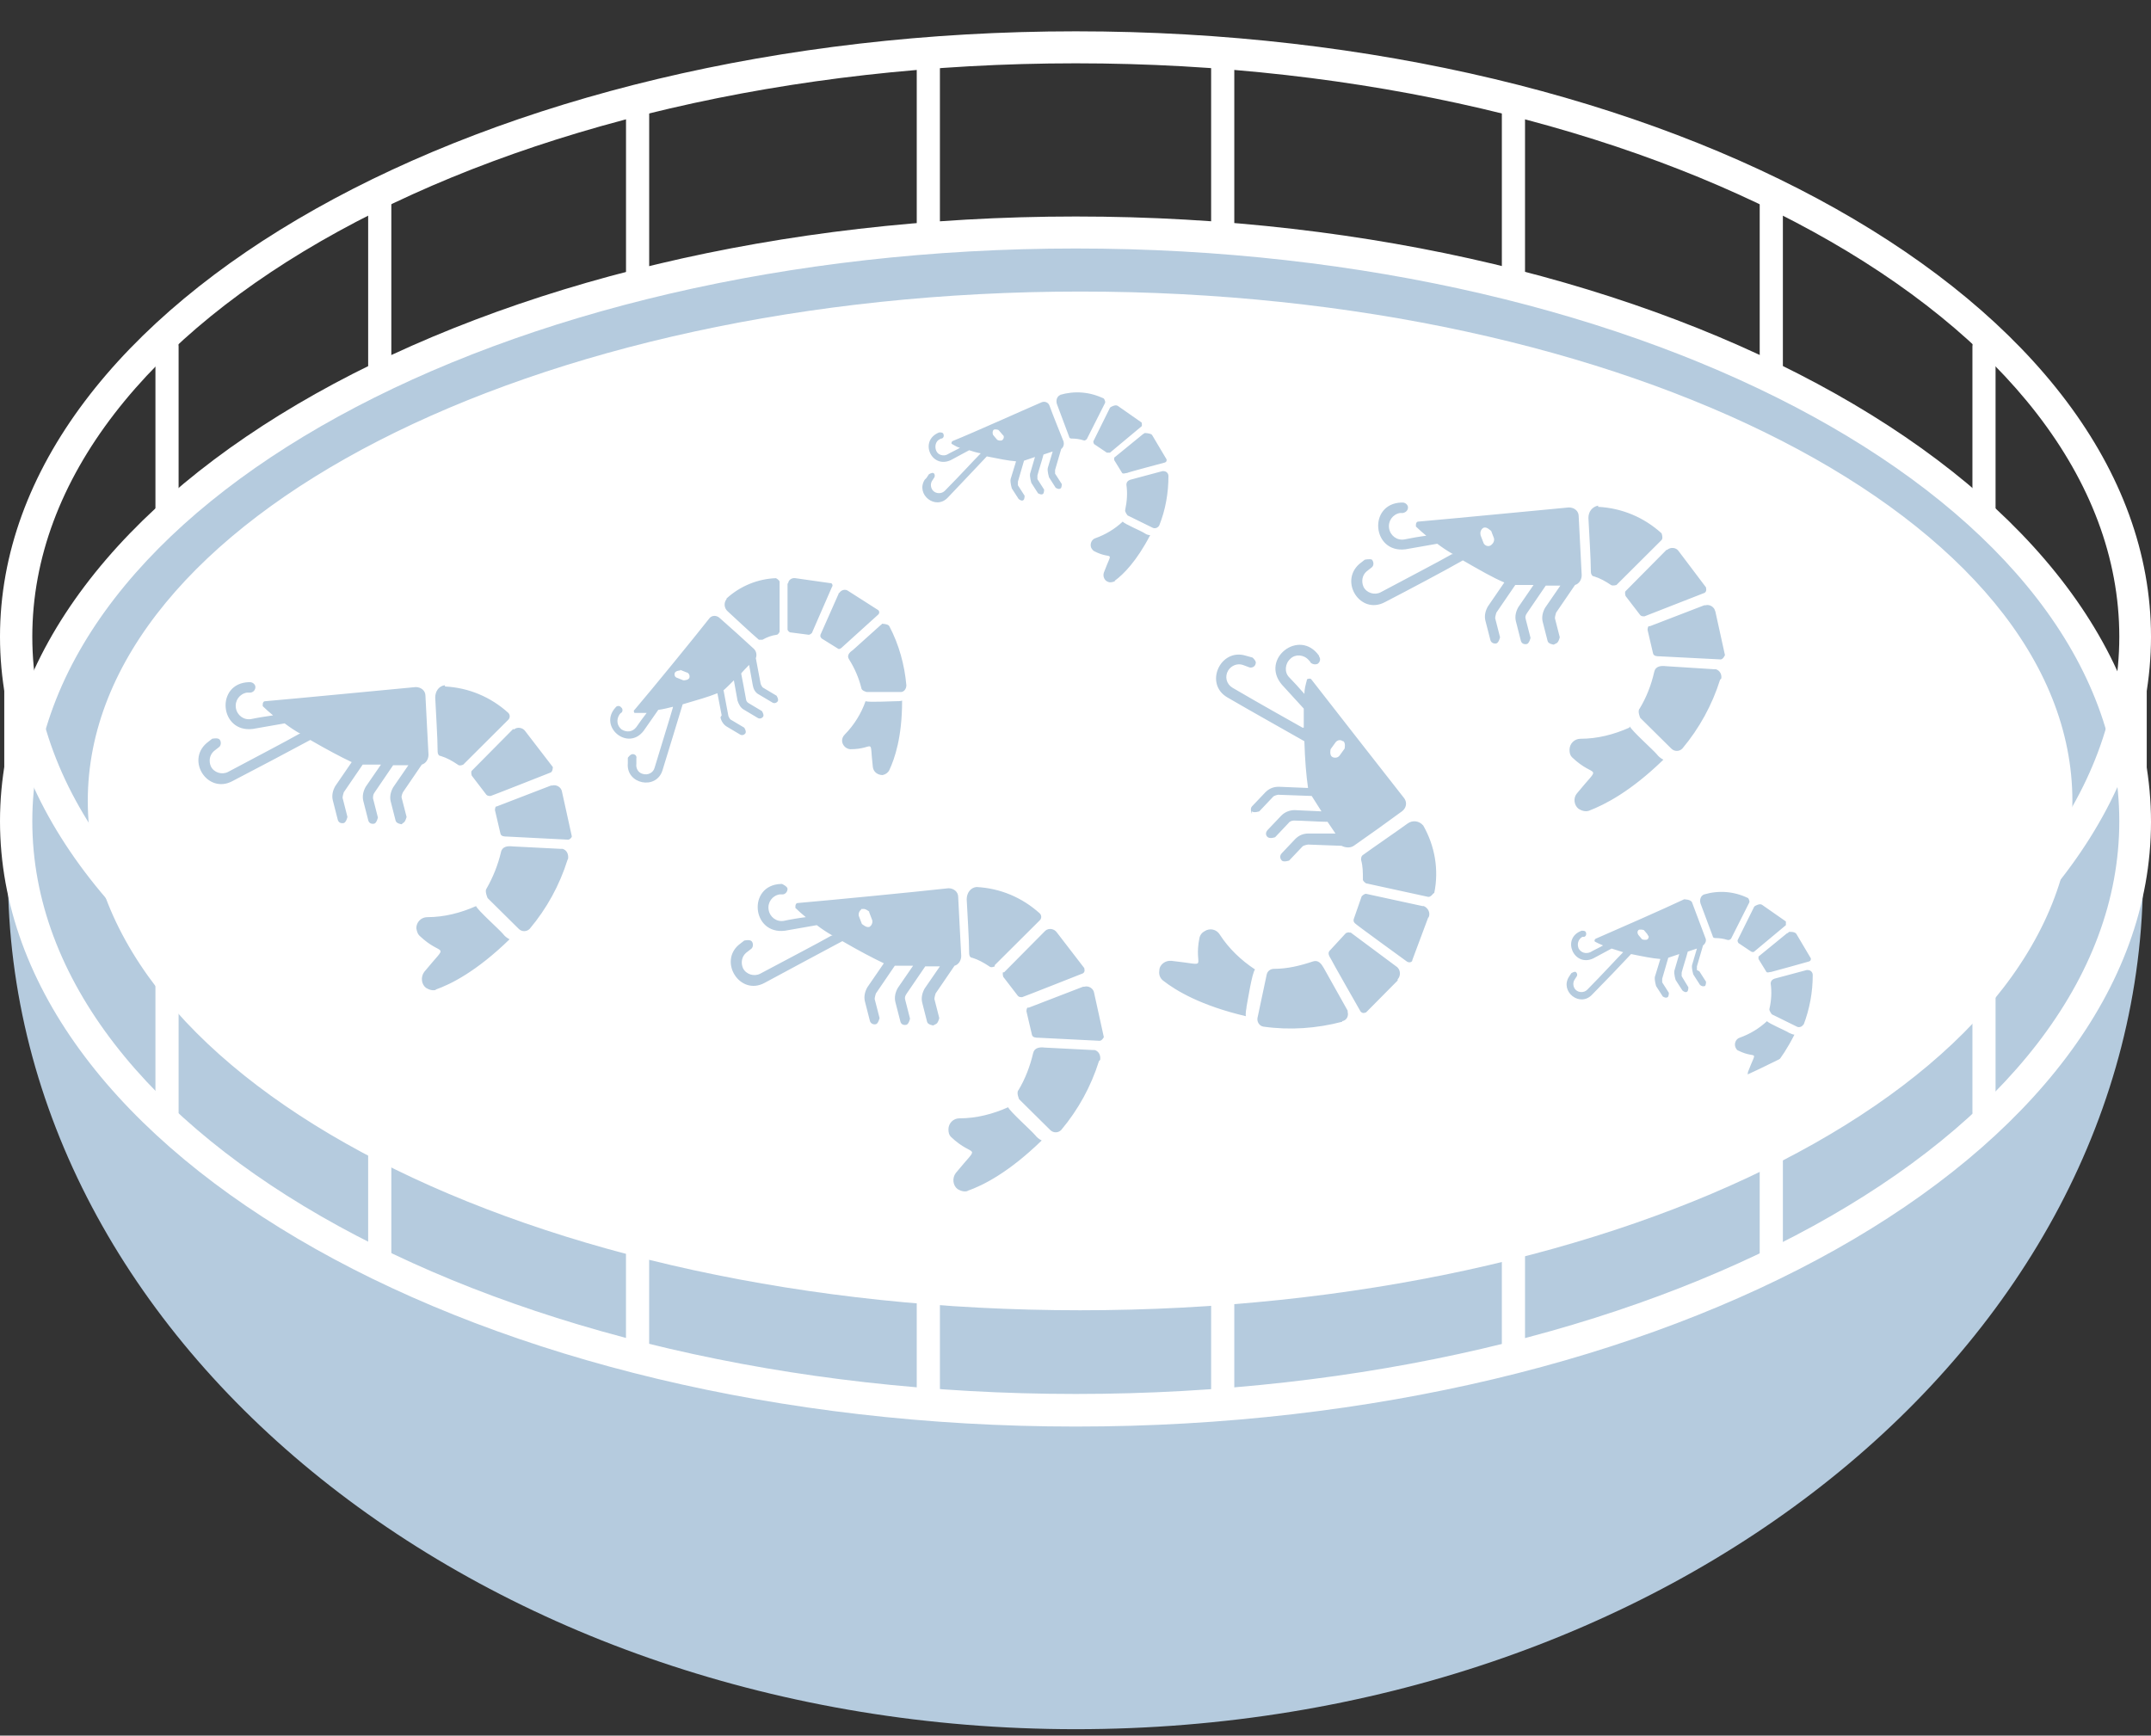 <svg width="57" height="46" viewBox="0 0 57 46" fill="none" xmlns="http://www.w3.org/2000/svg">
<rect x="0" y="0" width="57" height="46" fill="#333333" stroke="none"/>
<g clip-path="url(#clip0_937_16437)">
<path d="M56.79 23.167C56.79 35.689 44.127 45.83 28.508 45.83C12.889 45.83 0.21 35.673 0.21 23.167C0.21 10.662 17.056 5.934 28.492 5.934C41.494 5.934 56.774 10.646 56.774 23.167H56.79Z" fill="#B5CBDE"/>
<path d="M28.508 37.809C12.792 37.809 0 30.602 0 21.765C0 12.928 12.792 5.738 28.508 5.738C44.224 5.738 57 12.928 57 21.782C57 30.635 44.224 37.809 28.508 37.809ZM28.508 6.586C13.261 6.586 0.856 13.401 0.856 21.765C0.856 30.13 13.261 36.945 28.508 36.945C43.755 36.945 56.16 30.13 56.16 21.765C56.16 13.401 43.739 6.586 28.508 6.586Z" fill="white"/>
<path d="M4.426 29.787C4.265 29.787 4.119 29.657 4.119 29.477V24.896C4.119 24.733 4.248 24.586 4.426 24.586C4.604 24.586 4.733 24.716 4.733 24.896V29.477C4.733 29.64 4.604 29.787 4.426 29.787Z" fill="white"/>
<path d="M0.42 22.711C0.259 22.711 0.113 22.58 0.113 22.401V17.82C0.113 17.657 0.242 17.51 0.42 17.51C0.598 17.51 0.727 17.64 0.727 17.82V22.401C0.727 22.564 0.598 22.711 0.42 22.711Z" fill="white"/>
<path d="M10.063 33.748C9.901 33.748 9.756 33.617 9.756 33.438V28.857C9.756 28.694 9.885 28.547 10.063 28.547C10.24 28.547 10.37 28.677 10.37 28.857V33.438C10.37 33.601 10.24 33.748 10.063 33.748Z" fill="white"/>
<path d="M16.895 36.049C16.733 36.049 16.588 35.918 16.588 35.739V31.157C16.588 30.994 16.717 30.848 16.895 30.848C17.072 30.848 17.202 30.978 17.202 31.157V35.739C17.202 35.902 17.072 36.049 16.895 36.049Z" fill="white"/>
<path d="M24.6 37.369C24.438 37.369 24.293 37.239 24.293 37.059V32.478C24.293 32.315 24.422 32.168 24.6 32.168C24.777 32.168 24.907 32.298 24.907 32.478V37.059C24.907 37.222 24.777 37.369 24.6 37.369Z" fill="white"/>
<path d="M52.575 14.07C52.413 14.07 52.268 13.94 52.268 13.76V9.179C52.268 9.016 52.397 8.869 52.575 8.869C52.752 8.869 52.881 9 52.881 9.179V13.76C52.881 13.924 52.752 14.07 52.575 14.07Z" fill="white"/>
<path d="M46.938 10.107C46.776 10.107 46.631 9.977 46.631 9.798V5.216C46.631 5.053 46.76 4.906 46.938 4.906C47.115 4.906 47.245 5.037 47.245 5.216V9.798C47.245 9.961 47.115 10.107 46.938 10.107Z" fill="white"/>
<path d="M40.105 7.809C39.943 7.809 39.798 7.678 39.798 7.499V2.917C39.798 2.754 39.927 2.607 40.105 2.607C40.282 2.607 40.412 2.738 40.412 2.917V7.515C40.412 7.678 40.282 7.825 40.105 7.825V7.809Z" fill="white"/>
<path d="M32.401 6.488C32.239 6.488 32.094 6.358 32.094 6.178V1.597C32.094 1.434 32.223 1.287 32.401 1.287C32.578 1.287 32.708 1.418 32.708 1.597V6.178C32.708 6.341 32.578 6.488 32.401 6.488Z" fill="white"/>
<path d="M4.426 14.07C4.265 14.07 4.119 13.94 4.119 13.76V9.179C4.119 9.016 4.248 8.869 4.426 8.869C4.604 8.869 4.733 9 4.733 9.179V13.76C4.733 13.924 4.604 14.07 4.426 14.07Z" fill="white"/>
<path d="M10.063 10.107C9.901 10.107 9.756 9.977 9.756 9.798V5.216C9.756 5.053 9.885 4.906 10.063 4.906C10.24 4.906 10.37 5.037 10.37 5.216V9.798C10.37 9.961 10.24 10.107 10.063 10.107Z" fill="white"/>
<path d="M16.896 7.809C16.734 7.809 16.589 7.678 16.589 7.499V2.917C16.589 2.754 16.718 2.607 16.896 2.607C17.073 2.607 17.203 2.738 17.203 2.917V7.515C17.203 7.678 17.073 7.825 16.896 7.825V7.809Z" fill="white"/>
<path d="M24.6 6.488C24.438 6.488 24.293 6.358 24.293 6.178V1.597C24.293 1.434 24.422 1.287 24.6 1.287C24.777 1.287 24.907 1.418 24.907 1.597V6.178C24.907 6.341 24.777 6.488 24.6 6.488Z" fill="white"/>
<path d="M52.575 29.787C52.413 29.787 52.268 29.657 52.268 29.477V24.896C52.268 24.733 52.397 24.586 52.575 24.586C52.752 24.586 52.881 24.716 52.881 24.896V29.477C52.881 29.64 52.752 29.787 52.575 29.787Z" fill="white"/>
<path d="M56.58 22.711C56.419 22.711 56.273 22.58 56.273 22.401V17.82C56.273 17.657 56.403 17.51 56.58 17.51C56.758 17.51 56.887 17.64 56.887 17.82V22.401C56.887 22.564 56.758 22.711 56.58 22.711Z" fill="white"/>
<path d="M46.938 33.748C46.776 33.748 46.631 33.617 46.631 33.438V28.857C46.631 28.694 46.76 28.547 46.938 28.547C47.115 28.547 47.245 28.677 47.245 28.857V33.438C47.245 33.601 47.115 33.748 46.938 33.748Z" fill="white"/>
<path d="M40.105 36.049C39.943 36.049 39.798 35.918 39.798 35.739V31.157C39.798 30.994 39.927 30.848 40.105 30.848C40.282 30.848 40.412 30.978 40.412 31.157V35.739C40.412 35.902 40.282 36.049 40.105 36.049Z" fill="white"/>
<path d="M32.401 37.369C32.239 37.369 32.094 37.239 32.094 37.059V32.478C32.094 32.315 32.223 32.168 32.401 32.168C32.578 32.168 32.708 32.298 32.708 32.478V37.059C32.708 37.222 32.578 37.369 32.401 37.369Z" fill="white"/>
<path d="M28.508 32.901C12.792 32.901 0 25.71 0 16.874C0 8.037 12.792 0.83 28.508 0.83C44.224 0.83 57 8.02 57 16.874C57 25.727 44.224 32.901 28.508 32.901ZM28.508 1.678C13.261 1.678 0.856 8.493 0.856 16.874C0.856 25.254 13.261 32.053 28.508 32.053C43.755 32.053 56.16 25.238 56.16 16.874C56.16 8.509 43.739 1.678 28.508 1.678Z" fill="white"/>
<path d="M18.203 17.835L18.042 17.77C18.042 17.77 17.929 17.77 17.897 17.835C17.88 17.884 17.897 17.949 17.961 17.966L18.123 18.031C18.123 18.031 18.236 18.031 18.268 17.966C18.284 17.917 18.268 17.852 18.203 17.819V17.835ZM18.203 17.835L18.042 17.77C18.042 17.77 17.929 17.77 17.897 17.835C17.88 17.884 17.897 17.949 17.961 17.966L18.123 18.031C18.123 18.031 18.236 18.031 18.268 17.966C18.284 17.917 18.268 17.852 18.203 17.819V17.835ZM18.203 17.835L18.042 17.77C18.042 17.77 17.929 17.77 17.897 17.835C17.88 17.884 17.897 17.949 17.961 17.966L18.123 18.031C18.123 18.031 18.236 18.031 18.268 17.966C18.284 17.917 18.268 17.852 18.203 17.819V17.835ZM18.203 17.835L18.042 17.77C18.042 17.77 17.929 17.77 17.897 17.835C17.88 17.884 17.897 17.949 17.961 17.966L18.123 18.031C18.123 18.031 18.236 18.031 18.268 17.966C18.284 17.917 18.268 17.852 18.203 17.819V17.835ZM18.203 17.835L18.042 17.77C18.042 17.77 17.929 17.77 17.897 17.835C17.88 17.884 17.897 17.949 17.961 17.966L18.123 18.031C18.123 18.031 18.236 18.031 18.268 17.966C18.284 17.917 18.268 17.852 18.203 17.819V17.835ZM18.203 17.835L18.042 17.77C18.042 17.77 17.929 17.77 17.897 17.835C17.88 17.884 17.897 17.949 17.961 17.966L18.123 18.031C18.123 18.031 18.236 18.031 18.268 17.966C18.284 17.917 18.268 17.852 18.203 17.819V17.835ZM18.203 17.835L18.042 17.77C18.042 17.77 17.929 17.77 17.897 17.835C17.88 17.884 17.897 17.949 17.961 17.966L18.123 18.031C18.123 18.031 18.236 18.031 18.268 17.966C18.284 17.917 18.268 17.852 18.203 17.819V17.835ZM26.57 11.525L26.473 11.411C26.473 11.411 26.376 11.379 26.344 11.411C26.312 11.444 26.312 11.509 26.344 11.542L26.441 11.656C26.441 11.656 26.522 11.705 26.57 11.656C26.602 11.623 26.619 11.558 26.57 11.525ZM18.203 17.835L18.042 17.77C18.042 17.77 17.929 17.77 17.897 17.835C17.88 17.884 17.897 17.949 17.961 17.966L18.123 18.031C18.123 18.031 18.236 18.031 18.268 17.966C18.284 17.917 18.268 17.852 18.203 17.819V17.835ZM26.57 11.525L26.473 11.411C26.473 11.411 26.376 11.379 26.344 11.411C26.312 11.444 26.312 11.509 26.344 11.542L26.441 11.656C26.441 11.656 26.522 11.705 26.57 11.656C26.602 11.623 26.619 11.558 26.57 11.525ZM18.203 17.835L18.042 17.77C18.042 17.77 17.929 17.77 17.897 17.835C17.88 17.884 17.897 17.949 17.961 17.966L18.123 18.031C18.123 18.031 18.236 18.031 18.268 17.966C18.284 17.917 18.268 17.852 18.203 17.819V17.835ZM26.57 11.525L26.473 11.411C26.473 11.411 26.376 11.379 26.344 11.411C26.312 11.444 26.312 11.509 26.344 11.542L26.441 11.656C26.441 11.656 26.522 11.705 26.57 11.656C26.602 11.623 26.619 11.558 26.57 11.525ZM18.203 17.835L18.042 17.77C18.042 17.77 17.929 17.77 17.897 17.835C17.88 17.884 17.897 17.949 17.961 17.966L18.123 18.031C18.123 18.031 18.236 18.031 18.268 17.966C18.284 17.917 18.268 17.852 18.203 17.819V17.835ZM26.57 11.525L26.473 11.411C26.473 11.411 26.376 11.379 26.344 11.411C26.312 11.444 26.312 11.509 26.344 11.542L26.441 11.656C26.441 11.656 26.522 11.705 26.57 11.656C26.602 11.623 26.619 11.558 26.57 11.525ZM18.203 17.835L18.042 17.77C18.042 17.77 17.929 17.77 17.897 17.835C17.88 17.884 17.897 17.949 17.961 17.966L18.123 18.031C18.123 18.031 18.236 18.031 18.268 17.966C18.284 17.917 18.268 17.852 18.203 17.819V17.835ZM26.57 11.525L26.473 11.411C26.473 11.411 26.376 11.379 26.344 11.411C26.312 11.444 26.312 11.509 26.344 11.542L26.441 11.656C26.441 11.656 26.522 11.705 26.57 11.656C26.602 11.623 26.619 11.558 26.57 11.525ZM18.203 17.835L18.042 17.77C18.042 17.77 17.929 17.77 17.897 17.835C17.88 17.884 17.897 17.949 17.961 17.966L18.123 18.031C18.123 18.031 18.236 18.031 18.268 17.966C18.284 17.917 18.268 17.852 18.203 17.819V17.835ZM26.57 11.525L26.473 11.411C26.473 11.411 26.376 11.379 26.344 11.411C26.312 11.444 26.312 11.509 26.344 11.542L26.441 11.656C26.441 11.656 26.522 11.705 26.57 11.656C26.602 11.623 26.619 11.558 26.57 11.525ZM18.203 17.835L18.042 17.77C18.042 17.77 17.929 17.77 17.897 17.835C17.88 17.884 17.897 17.949 17.961 17.966L18.123 18.031C18.123 18.031 18.236 18.031 18.268 17.966C18.284 17.917 18.268 17.852 18.203 17.819V17.835ZM26.57 11.525L26.473 11.411C26.473 11.411 26.376 11.379 26.344 11.411C26.312 11.444 26.312 11.509 26.344 11.542L26.441 11.656C26.441 11.656 26.522 11.705 26.57 11.656C26.602 11.623 26.619 11.558 26.57 11.525ZM39.508 14.069C39.508 14.069 39.395 13.955 39.33 13.987C39.266 14.02 39.233 14.102 39.249 14.167L39.33 14.379C39.362 14.444 39.443 14.477 39.508 14.444C39.572 14.411 39.605 14.33 39.589 14.265L39.508 14.053V14.069ZM39.508 14.069C39.508 14.069 39.395 13.955 39.33 13.987C39.266 14.02 39.233 14.102 39.249 14.167L39.33 14.379C39.362 14.444 39.443 14.477 39.508 14.444C39.572 14.411 39.605 14.33 39.589 14.265L39.508 14.053V14.069ZM18.203 17.835L18.042 17.77C18.042 17.77 17.929 17.77 17.897 17.835C17.88 17.884 17.897 17.949 17.961 17.966L18.123 18.031C18.123 18.031 18.236 18.031 18.268 17.966C18.284 17.917 18.268 17.852 18.203 17.819V17.835ZM26.57 11.525L26.473 11.411C26.473 11.411 26.376 11.379 26.344 11.411C26.312 11.444 26.312 11.509 26.344 11.542L26.441 11.656C26.441 11.656 26.522 11.705 26.57 11.656C26.602 11.623 26.619 11.558 26.57 11.525ZM18.203 17.835L18.042 17.77C18.042 17.77 17.929 17.77 17.897 17.835C17.88 17.884 17.897 17.949 17.961 17.966L18.123 18.031C18.123 18.031 18.236 18.031 18.268 17.966C18.284 17.917 18.268 17.852 18.203 17.819V17.835ZM26.57 11.525L26.473 11.411C26.473 11.411 26.376 11.379 26.344 11.411C26.312 11.444 26.312 11.509 26.344 11.542L26.441 11.656C26.441 11.656 26.522 11.705 26.57 11.656C26.602 11.623 26.619 11.558 26.57 11.525ZM39.508 14.069C39.508 14.069 39.395 13.955 39.33 13.987C39.266 14.02 39.233 14.102 39.249 14.167L39.33 14.379C39.362 14.444 39.443 14.477 39.508 14.444C39.572 14.411 39.605 14.33 39.589 14.265L39.508 14.053V14.069ZM39.508 14.069C39.508 14.069 39.395 13.955 39.33 13.987C39.266 14.02 39.233 14.102 39.249 14.167L39.33 14.379C39.362 14.444 39.443 14.477 39.508 14.444C39.572 14.411 39.605 14.33 39.589 14.265L39.508 14.053V14.069ZM18.203 17.835L18.042 17.77C18.042 17.77 17.929 17.77 17.897 17.835C17.88 17.884 17.897 17.949 17.961 17.966L18.123 18.031C18.123 18.031 18.236 18.031 18.268 17.966C18.284 17.917 18.268 17.852 18.203 17.819V17.835ZM26.57 11.525L26.473 11.411C26.473 11.411 26.376 11.379 26.344 11.411C26.312 11.444 26.312 11.509 26.344 11.542L26.441 11.656C26.441 11.656 26.522 11.705 26.57 11.656C26.602 11.623 26.619 11.558 26.57 11.525ZM18.203 17.835L18.042 17.77C18.042 17.77 17.929 17.77 17.897 17.835C17.88 17.884 17.897 17.949 17.961 17.966L18.123 18.031C18.123 18.031 18.236 18.031 18.268 17.966C18.284 17.917 18.268 17.852 18.203 17.819V17.835ZM26.57 11.525L26.473 11.411C26.473 11.411 26.376 11.379 26.344 11.411C26.312 11.444 26.312 11.509 26.344 11.542L26.441 11.656C26.441 11.656 26.522 11.705 26.57 11.656C26.602 11.623 26.619 11.558 26.57 11.525ZM39.508 14.069C39.508 14.069 39.395 13.955 39.33 13.987C39.266 14.02 39.233 14.102 39.249 14.167L39.33 14.379C39.362 14.444 39.443 14.477 39.508 14.444C39.572 14.411 39.605 14.33 39.589 14.265L39.508 14.053V14.069ZM39.508 14.069C39.508 14.069 39.395 13.955 39.33 13.987C39.266 14.02 39.233 14.102 39.249 14.167L39.33 14.379C39.362 14.444 39.443 14.477 39.508 14.444C39.572 14.411 39.605 14.33 39.589 14.265L39.508 14.053V14.069ZM18.203 17.835L18.042 17.77C18.042 17.77 17.929 17.77 17.897 17.835C17.88 17.884 17.897 17.949 17.961 17.966L18.123 18.031C18.123 18.031 18.236 18.031 18.268 17.966C18.284 17.917 18.268 17.852 18.203 17.819V17.835ZM26.57 11.525L26.473 11.411C26.473 11.411 26.376 11.379 26.344 11.411C26.312 11.444 26.312 11.509 26.344 11.542L26.441 11.656C26.441 11.656 26.522 11.705 26.57 11.656C26.602 11.623 26.619 11.558 26.57 11.525ZM18.203 17.835L18.042 17.77C18.042 17.77 17.929 17.77 17.897 17.835C17.88 17.884 17.897 17.949 17.961 17.966L18.123 18.031C18.123 18.031 18.236 18.031 18.268 17.966C18.284 17.917 18.268 17.852 18.203 17.819V17.835ZM26.57 11.525L26.473 11.411C26.473 11.411 26.376 11.379 26.344 11.411C26.312 11.444 26.312 11.509 26.344 11.542L26.441 11.656C26.441 11.656 26.522 11.705 26.57 11.656C26.602 11.623 26.619 11.558 26.57 11.525ZM39.508 14.069C39.508 14.069 39.395 13.955 39.33 13.987C39.266 14.02 39.233 14.102 39.249 14.167L39.33 14.379C39.362 14.444 39.443 14.477 39.508 14.444C39.572 14.411 39.605 14.33 39.589 14.265L39.508 14.053V14.069ZM43.659 24.765L43.562 24.651C43.562 24.651 43.465 24.618 43.433 24.651C43.4 24.683 43.4 24.732 43.433 24.781L43.53 24.895C43.53 24.895 43.61 24.928 43.659 24.895C43.691 24.862 43.707 24.814 43.659 24.781V24.765ZM43.659 24.765L43.562 24.651C43.562 24.651 43.465 24.618 43.433 24.651C43.4 24.683 43.4 24.732 43.433 24.781L43.53 24.895C43.53 24.895 43.61 24.928 43.659 24.895C43.691 24.862 43.707 24.814 43.659 24.781V24.765ZM39.508 14.069C39.508 14.069 39.395 13.955 39.33 13.987C39.266 14.02 39.233 14.102 39.249 14.167L39.33 14.379C39.362 14.444 39.443 14.477 39.508 14.444C39.572 14.411 39.605 14.33 39.589 14.265L39.508 14.053V14.069ZM18.203 17.835L18.042 17.77C18.042 17.77 17.929 17.77 17.897 17.835C17.88 17.884 17.897 17.949 17.961 17.966L18.123 18.031C18.123 18.031 18.236 18.031 18.268 17.966C18.284 17.917 18.268 17.852 18.203 17.819V17.835ZM26.57 11.525L26.473 11.411C26.473 11.411 26.376 11.379 26.344 11.411C26.312 11.444 26.312 11.509 26.344 11.542L26.441 11.656C26.441 11.656 26.522 11.705 26.57 11.656C26.602 11.623 26.619 11.558 26.57 11.525ZM18.203 17.835L18.042 17.77C18.042 17.77 17.929 17.77 17.897 17.835C17.88 17.884 17.897 17.949 17.961 17.966L18.123 18.031C18.123 18.031 18.236 18.031 18.268 17.966C18.284 17.917 18.268 17.852 18.203 17.819V17.835ZM26.57 11.525L26.473 11.411C26.473 11.411 26.376 11.379 26.344 11.411C26.312 11.444 26.312 11.509 26.344 11.542L26.441 11.656C26.441 11.656 26.522 11.705 26.57 11.656C26.602 11.623 26.619 11.558 26.57 11.525ZM39.508 14.069C39.508 14.069 39.395 13.955 39.33 13.987C39.266 14.02 39.233 14.102 39.249 14.167L39.33 14.379C39.362 14.444 39.443 14.477 39.508 14.444C39.572 14.411 39.605 14.33 39.589 14.265L39.508 14.053V14.069ZM43.659 24.765L43.562 24.651C43.562 24.651 43.465 24.618 43.433 24.651C43.4 24.683 43.4 24.732 43.433 24.781L43.53 24.895C43.53 24.895 43.61 24.928 43.659 24.895C43.691 24.862 43.707 24.814 43.659 24.781V24.765ZM43.659 24.765L43.562 24.651C43.562 24.651 43.465 24.618 43.433 24.651C43.4 24.683 43.4 24.732 43.433 24.781L43.53 24.895C43.53 24.895 43.61 24.928 43.659 24.895C43.691 24.862 43.707 24.814 43.659 24.781V24.765ZM39.508 14.069C39.508 14.069 39.395 13.955 39.33 13.987C39.266 14.02 39.233 14.102 39.249 14.167L39.33 14.379C39.362 14.444 39.443 14.477 39.508 14.444C39.572 14.411 39.605 14.33 39.589 14.265L39.508 14.053V14.069ZM18.203 17.835L18.042 17.77C18.042 17.77 17.929 17.77 17.897 17.835C17.88 17.884 17.897 17.949 17.961 17.966L18.123 18.031C18.123 18.031 18.236 18.031 18.268 17.966C18.284 17.917 18.268 17.852 18.203 17.819V17.835ZM26.57 11.525L26.473 11.411C26.473 11.411 26.376 11.379 26.344 11.411C26.312 11.444 26.312 11.509 26.344 11.542L26.441 11.656C26.441 11.656 26.522 11.705 26.57 11.656C26.602 11.623 26.619 11.558 26.57 11.525ZM18.203 17.835L18.042 17.77C18.042 17.77 17.929 17.77 17.897 17.835C17.88 17.884 17.897 17.949 17.961 17.966L18.123 18.031C18.123 18.031 18.236 18.031 18.268 17.966C18.284 17.917 18.268 17.852 18.203 17.819V17.835ZM26.57 11.525L26.473 11.411C26.473 11.411 26.376 11.379 26.344 11.411C26.312 11.444 26.312 11.509 26.344 11.542L26.441 11.656C26.441 11.656 26.522 11.705 26.57 11.656C26.602 11.623 26.619 11.558 26.57 11.525ZM39.508 14.069C39.508 14.069 39.395 13.955 39.33 13.987C39.266 14.02 39.233 14.102 39.249 14.167L39.33 14.379C39.362 14.444 39.443 14.477 39.508 14.444C39.572 14.411 39.605 14.33 39.589 14.265L39.508 14.053V14.069ZM43.659 24.765L43.562 24.651C43.562 24.651 43.465 24.618 43.433 24.651C43.4 24.683 43.4 24.732 43.433 24.781L43.53 24.895C43.53 24.895 43.61 24.928 43.659 24.895C43.691 24.862 43.707 24.814 43.659 24.781V24.765ZM43.659 24.765L43.562 24.651C43.562 24.651 43.465 24.618 43.433 24.651C43.4 24.683 43.4 24.732 43.433 24.781L43.53 24.895C43.53 24.895 43.61 24.928 43.659 24.895C43.691 24.862 43.707 24.814 43.659 24.781V24.765ZM39.508 14.069C39.508 14.069 39.395 13.955 39.33 13.987C39.266 14.02 39.233 14.102 39.249 14.167L39.33 14.379C39.362 14.444 39.443 14.477 39.508 14.444C39.572 14.411 39.605 14.33 39.589 14.265L39.508 14.053V14.069ZM18.203 17.835L18.042 17.77C18.042 17.77 17.929 17.77 17.897 17.835C17.88 17.884 17.897 17.949 17.961 17.966L18.123 18.031C18.123 18.031 18.236 18.031 18.268 17.966C18.284 17.917 18.268 17.852 18.203 17.819V17.835ZM26.57 11.525L26.473 11.411C26.473 11.411 26.376 11.379 26.344 11.411C26.312 11.444 26.312 11.509 26.344 11.542L26.441 11.656C26.441 11.656 26.522 11.705 26.57 11.656C26.602 11.623 26.619 11.558 26.57 11.525ZM18.203 17.835L18.042 17.77C18.042 17.77 17.929 17.77 17.897 17.835C17.88 17.884 17.897 17.949 17.961 17.966L18.123 18.031C18.123 18.031 18.236 18.031 18.268 17.966C18.284 17.917 18.268 17.852 18.203 17.819V17.835ZM26.57 11.525L26.473 11.411C26.473 11.411 26.376 11.379 26.344 11.411C26.312 11.444 26.312 11.509 26.344 11.542L26.441 11.656C26.441 11.656 26.522 11.705 26.57 11.656C26.602 11.623 26.619 11.558 26.57 11.525ZM35.599 19.645C35.599 19.645 35.454 19.612 35.405 19.678L35.276 19.857C35.276 19.857 35.244 20.004 35.308 20.053C35.373 20.102 35.454 20.085 35.502 20.02L35.631 19.841C35.631 19.841 35.664 19.694 35.599 19.645ZM39.508 14.069C39.508 14.069 39.395 13.955 39.33 13.987C39.266 14.02 39.233 14.102 39.249 14.167L39.33 14.379C39.362 14.444 39.443 14.477 39.508 14.444C39.572 14.411 39.605 14.33 39.589 14.265L39.508 14.053V14.069ZM43.659 24.765L43.562 24.651C43.562 24.651 43.465 24.618 43.433 24.651C43.4 24.683 43.4 24.732 43.433 24.781L43.53 24.895C43.53 24.895 43.61 24.928 43.659 24.895C43.691 24.862 43.707 24.814 43.659 24.781V24.765ZM43.659 24.765L43.562 24.651C43.562 24.651 43.465 24.618 43.433 24.651C43.4 24.683 43.4 24.732 43.433 24.781L43.53 24.895C43.53 24.895 43.61 24.928 43.659 24.895C43.691 24.862 43.707 24.814 43.659 24.781V24.765ZM39.508 14.069C39.508 14.069 39.395 13.955 39.33 13.987C39.266 14.02 39.233 14.102 39.249 14.167L39.33 14.379C39.362 14.444 39.443 14.477 39.508 14.444C39.572 14.411 39.605 14.33 39.589 14.265L39.508 14.053V14.069ZM35.599 19.645C35.599 19.645 35.454 19.612 35.405 19.678L35.276 19.857C35.276 19.857 35.244 20.004 35.308 20.053C35.373 20.102 35.454 20.085 35.502 20.02L35.631 19.841C35.631 19.841 35.664 19.694 35.599 19.645ZM18.203 17.835L18.042 17.77C18.042 17.77 17.929 17.77 17.897 17.835C17.88 17.884 17.897 17.949 17.961 17.966L18.123 18.031C18.123 18.031 18.236 18.031 18.268 17.966C18.284 17.917 18.268 17.852 18.203 17.819V17.835ZM26.57 11.525L26.473 11.411C26.473 11.411 26.376 11.379 26.344 11.411C26.312 11.444 26.312 11.509 26.344 11.542L26.441 11.656C26.441 11.656 26.522 11.705 26.57 11.656C26.602 11.623 26.619 11.558 26.57 11.525ZM18.203 17.835L18.042 17.77C18.042 17.77 17.929 17.77 17.897 17.835C17.88 17.884 17.897 17.949 17.961 17.966L18.123 18.031C18.123 18.031 18.236 18.031 18.268 17.966C18.284 17.917 18.268 17.852 18.203 17.819V17.835ZM26.57 11.525L26.473 11.411C26.473 11.411 26.376 11.379 26.344 11.411C26.312 11.444 26.312 11.509 26.344 11.542L26.441 11.656C26.441 11.656 26.522 11.705 26.57 11.656C26.602 11.623 26.619 11.558 26.57 11.525ZM35.599 19.645C35.599 19.645 35.454 19.612 35.405 19.678L35.276 19.857C35.276 19.857 35.244 20.004 35.308 20.053C35.373 20.102 35.454 20.085 35.502 20.02L35.631 19.841C35.631 19.841 35.664 19.694 35.599 19.645ZM39.508 14.069C39.508 14.069 39.395 13.955 39.33 13.987C39.266 14.02 39.233 14.102 39.249 14.167L39.33 14.379C39.362 14.444 39.443 14.477 39.508 14.444C39.572 14.411 39.605 14.33 39.589 14.265L39.508 14.053V14.069ZM43.659 24.765L43.562 24.651C43.562 24.651 43.465 24.618 43.433 24.651C43.4 24.683 43.4 24.732 43.433 24.781L43.53 24.895C43.53 24.895 43.61 24.928 43.659 24.895C43.691 24.862 43.707 24.814 43.659 24.781V24.765ZM43.659 24.765L43.562 24.651C43.562 24.651 43.465 24.618 43.433 24.651C43.4 24.683 43.4 24.732 43.433 24.781L43.53 24.895C43.53 24.895 43.61 24.928 43.659 24.895C43.691 24.862 43.707 24.814 43.659 24.781V24.765ZM39.508 14.069C39.508 14.069 39.395 13.955 39.33 13.987C39.266 14.02 39.233 14.102 39.249 14.167L39.33 14.379C39.362 14.444 39.443 14.477 39.508 14.444C39.572 14.411 39.605 14.33 39.589 14.265L39.508 14.053V14.069ZM35.599 19.645C35.599 19.645 35.454 19.612 35.405 19.678L35.276 19.857C35.276 19.857 35.244 20.004 35.308 20.053C35.373 20.102 35.454 20.085 35.502 20.02L35.631 19.841C35.631 19.841 35.664 19.694 35.599 19.645ZM18.203 17.835L18.042 17.77C18.042 17.77 17.929 17.77 17.897 17.835C17.88 17.884 17.897 17.949 17.961 17.966L18.123 18.031C18.123 18.031 18.236 18.031 18.268 17.966C18.284 17.917 18.268 17.852 18.203 17.819V17.835ZM26.57 11.525L26.473 11.411C26.473 11.411 26.376 11.379 26.344 11.411C26.312 11.444 26.312 11.509 26.344 11.542L26.441 11.656C26.441 11.656 26.522 11.705 26.57 11.656C26.602 11.623 26.619 11.558 26.57 11.525ZM18.203 17.835L18.042 17.77C18.042 17.77 17.929 17.77 17.897 17.835C17.88 17.884 17.897 17.949 17.961 17.966L18.123 18.031C18.123 18.031 18.236 18.031 18.268 17.966C18.284 17.917 18.268 17.852 18.203 17.819V17.835ZM26.57 11.525L26.473 11.411C26.473 11.411 26.376 11.379 26.344 11.411C26.312 11.444 26.312 11.509 26.344 11.542L26.441 11.656C26.441 11.656 26.522 11.705 26.57 11.656C26.602 11.623 26.619 11.558 26.57 11.525ZM35.599 19.645C35.599 19.645 35.454 19.612 35.405 19.678L35.276 19.857C35.276 19.857 35.244 20.004 35.308 20.053C35.373 20.102 35.454 20.085 35.502 20.02L35.631 19.841C35.631 19.841 35.664 19.694 35.599 19.645ZM39.508 14.069C39.508 14.069 39.395 13.955 39.33 13.987C39.266 14.02 39.233 14.102 39.249 14.167L39.33 14.379C39.362 14.444 39.443 14.477 39.508 14.444C39.572 14.411 39.605 14.33 39.589 14.265L39.508 14.053V14.069ZM43.659 24.765L43.562 24.651C43.562 24.651 43.465 24.618 43.433 24.651C43.4 24.683 43.4 24.732 43.433 24.781L43.53 24.895C43.53 24.895 43.61 24.928 43.659 24.895C43.691 24.862 43.707 24.814 43.659 24.781V24.765ZM43.659 24.765L43.562 24.651C43.562 24.651 43.465 24.618 43.433 24.651C43.4 24.683 43.4 24.732 43.433 24.781L43.53 24.895C43.53 24.895 43.61 24.928 43.659 24.895C43.691 24.862 43.707 24.814 43.659 24.781V24.765ZM39.508 14.069C39.508 14.069 39.395 13.955 39.33 13.987C39.266 14.02 39.233 14.102 39.249 14.167L39.33 14.379C39.362 14.444 39.443 14.477 39.508 14.444C39.572 14.411 39.605 14.33 39.589 14.265L39.508 14.053V14.069ZM35.599 19.645C35.599 19.645 35.454 19.612 35.405 19.678L35.276 19.857C35.276 19.857 35.244 20.004 35.308 20.053C35.373 20.102 35.454 20.085 35.502 20.02L35.631 19.841C35.631 19.841 35.664 19.694 35.599 19.645ZM18.203 17.835L18.042 17.77C18.042 17.77 17.929 17.77 17.897 17.835C17.88 17.884 17.897 17.949 17.961 17.966L18.123 18.031C18.123 18.031 18.236 18.031 18.268 17.966C18.284 17.917 18.268 17.852 18.203 17.819V17.835ZM26.57 11.525L26.473 11.411C26.473 11.411 26.376 11.379 26.344 11.411C26.312 11.444 26.312 11.509 26.344 11.542L26.441 11.656C26.441 11.656 26.522 11.705 26.57 11.656C26.602 11.623 26.619 11.558 26.57 11.525ZM18.203 17.835L18.042 17.77C18.042 17.77 17.929 17.77 17.897 17.835C17.88 17.884 17.897 17.949 17.961 17.966L18.123 18.031C18.123 18.031 18.236 18.031 18.268 17.966C18.284 17.917 18.268 17.852 18.203 17.819V17.835ZM26.57 11.525L26.473 11.411C26.473 11.411 26.376 11.379 26.344 11.411C26.312 11.444 26.312 11.509 26.344 11.542L26.441 11.656C26.441 11.656 26.522 11.705 26.57 11.656C26.602 11.623 26.619 11.558 26.57 11.525ZM35.599 19.645C35.599 19.645 35.454 19.612 35.405 19.678L35.276 19.857C35.276 19.857 35.244 20.004 35.308 20.053C35.373 20.102 35.454 20.085 35.502 20.02L35.631 19.841C35.631 19.841 35.664 19.694 35.599 19.645ZM39.508 14.069C39.508 14.069 39.395 13.955 39.33 13.987C39.266 14.02 39.233 14.102 39.249 14.167L39.33 14.379C39.362 14.444 39.443 14.477 39.508 14.444C39.572 14.411 39.605 14.33 39.589 14.265L39.508 14.053V14.069ZM43.659 24.765L43.562 24.651C43.562 24.651 43.465 24.618 43.433 24.651C43.4 24.683 43.4 24.732 43.433 24.781L43.53 24.895C43.53 24.895 43.61 24.928 43.659 24.895C43.691 24.862 43.707 24.814 43.659 24.781V24.765ZM43.659 24.765L43.562 24.651C43.562 24.651 43.465 24.618 43.433 24.651C43.4 24.683 43.4 24.732 43.433 24.781L43.53 24.895C43.53 24.895 43.61 24.928 43.659 24.895C43.691 24.862 43.707 24.814 43.659 24.781V24.765ZM39.508 14.069C39.508 14.069 39.395 13.955 39.33 13.987C39.266 14.02 39.233 14.102 39.249 14.167L39.33 14.379C39.362 14.444 39.443 14.477 39.508 14.444C39.572 14.411 39.605 14.33 39.589 14.265L39.508 14.053V14.069ZM35.599 19.645C35.599 19.645 35.454 19.612 35.405 19.678L35.276 19.857C35.276 19.857 35.244 20.004 35.308 20.053C35.373 20.102 35.454 20.085 35.502 20.02L35.631 19.841C35.631 19.841 35.664 19.694 35.599 19.645ZM18.203 17.835L18.042 17.77C18.042 17.77 17.929 17.77 17.897 17.835C17.88 17.884 17.897 17.949 17.961 17.966L18.123 18.031C18.123 18.031 18.236 18.031 18.268 17.966C18.284 17.917 18.268 17.852 18.203 17.819V17.835ZM26.57 11.525L26.473 11.411C26.473 11.411 26.376 11.379 26.344 11.411C26.312 11.444 26.312 11.509 26.344 11.542L26.441 11.656C26.441 11.656 26.522 11.705 26.57 11.656C26.602 11.623 26.619 11.558 26.57 11.525ZM18.203 17.835L18.042 17.77C18.042 17.77 17.929 17.77 17.897 17.835C17.88 17.884 17.897 17.949 17.961 17.966L18.123 18.031C18.123 18.031 18.236 18.031 18.268 17.966C18.284 17.917 18.268 17.852 18.203 17.819V17.835ZM23.033 24.161C23.033 24.161 22.92 24.064 22.855 24.096C22.791 24.129 22.758 24.21 22.774 24.276L22.855 24.487C22.855 24.487 22.968 24.585 23.033 24.569C23.098 24.536 23.13 24.455 23.114 24.39L23.033 24.178V24.161ZM26.57 11.525L26.473 11.411C26.473 11.411 26.376 11.379 26.344 11.411C26.312 11.444 26.312 11.509 26.344 11.542L26.441 11.656C26.441 11.656 26.522 11.705 26.57 11.656C26.602 11.623 26.619 11.558 26.57 11.525ZM35.599 19.645C35.599 19.645 35.454 19.612 35.405 19.678L35.276 19.857C35.276 19.857 35.244 20.004 35.308 20.053C35.373 20.102 35.454 20.085 35.502 20.02L35.631 19.841C35.631 19.841 35.664 19.694 35.599 19.645ZM39.508 14.069C39.508 14.069 39.395 13.955 39.33 13.987C39.266 14.02 39.233 14.102 39.249 14.167L39.33 14.379C39.362 14.444 39.443 14.477 39.508 14.444C39.572 14.411 39.605 14.33 39.589 14.265L39.508 14.053V14.069ZM43.659 24.765L43.562 24.651C43.562 24.651 43.465 24.618 43.433 24.651C43.4 24.683 43.4 24.732 43.433 24.781L43.53 24.895C43.53 24.895 43.61 24.928 43.659 24.895C43.691 24.862 43.707 24.814 43.659 24.781V24.765ZM43.659 24.765L43.562 24.651C43.562 24.651 43.465 24.618 43.433 24.651C43.4 24.683 43.4 24.732 43.433 24.781L43.53 24.895C43.53 24.895 43.61 24.928 43.659 24.895C43.691 24.862 43.707 24.814 43.659 24.781V24.765ZM39.508 14.069C39.508 14.069 39.395 13.955 39.33 13.987C39.266 14.02 39.233 14.102 39.249 14.167L39.33 14.379C39.362 14.444 39.443 14.477 39.508 14.444C39.572 14.411 39.605 14.33 39.589 14.265L39.508 14.053V14.069ZM35.599 19.645C35.599 19.645 35.454 19.612 35.405 19.678L35.276 19.857C35.276 19.857 35.244 20.004 35.308 20.053C35.373 20.102 35.454 20.085 35.502 20.02L35.631 19.841C35.631 19.841 35.664 19.694 35.599 19.645ZM23.033 24.161C23.033 24.161 22.92 24.064 22.855 24.096C22.791 24.129 22.758 24.21 22.774 24.276L22.855 24.487C22.855 24.487 22.968 24.585 23.033 24.569C23.098 24.536 23.13 24.455 23.114 24.39L23.033 24.178V24.161ZM18.203 17.835L18.042 17.77C18.042 17.77 17.929 17.77 17.897 17.835C17.88 17.884 17.897 17.949 17.961 17.966L18.123 18.031C18.123 18.031 18.236 18.031 18.268 17.966C18.284 17.917 18.268 17.852 18.203 17.819V17.835ZM26.57 11.525L26.473 11.411C26.473 11.411 26.376 11.379 26.344 11.411C26.312 11.444 26.312 11.509 26.344 11.542L26.441 11.656C26.441 11.656 26.522 11.705 26.57 11.656C26.602 11.623 26.619 11.558 26.57 11.525ZM18.203 17.835L18.042 17.77C18.042 17.77 17.929 17.77 17.897 17.835C17.88 17.884 17.897 17.949 17.961 17.966L18.123 18.031C18.123 18.031 18.236 18.031 18.268 17.966C18.284 17.917 18.268 17.852 18.203 17.819V17.835ZM23.033 24.161C23.033 24.161 22.92 24.064 22.855 24.096C22.791 24.129 22.758 24.21 22.774 24.276L22.855 24.487C22.855 24.487 22.968 24.585 23.033 24.569C23.098 24.536 23.13 24.455 23.114 24.39L23.033 24.178V24.161ZM26.57 11.525L26.473 11.411C26.473 11.411 26.376 11.379 26.344 11.411C26.312 11.444 26.312 11.509 26.344 11.542L26.441 11.656C26.441 11.656 26.522 11.705 26.57 11.656C26.602 11.623 26.619 11.558 26.57 11.525ZM35.599 19.645C35.599 19.645 35.454 19.612 35.405 19.678L35.276 19.857C35.276 19.857 35.244 20.004 35.308 20.053C35.373 20.102 35.454 20.085 35.502 20.02L35.631 19.841C35.631 19.841 35.664 19.694 35.599 19.645ZM39.508 14.069C39.508 14.069 39.395 13.955 39.33 13.987C39.266 14.02 39.233 14.102 39.249 14.167L39.33 14.379C39.362 14.444 39.443 14.477 39.508 14.444C39.572 14.411 39.605 14.33 39.589 14.265L39.508 14.053V14.069ZM43.659 24.765L43.562 24.651C43.562 24.651 43.465 24.618 43.433 24.651C43.4 24.683 43.4 24.732 43.433 24.781L43.53 24.895C43.53 24.895 43.61 24.928 43.659 24.895C43.691 24.862 43.707 24.814 43.659 24.781V24.765ZM43.659 24.765L43.562 24.651C43.562 24.651 43.465 24.618 43.433 24.651C43.4 24.683 43.4 24.732 43.433 24.781L43.53 24.895C43.53 24.895 43.61 24.928 43.659 24.895C43.691 24.862 43.707 24.814 43.659 24.781V24.765ZM39.508 14.069C39.508 14.069 39.395 13.955 39.33 13.987C39.266 14.02 39.233 14.102 39.249 14.167L39.33 14.379C39.362 14.444 39.443 14.477 39.508 14.444C39.572 14.411 39.605 14.33 39.589 14.265L39.508 14.053V14.069ZM35.599 19.645C35.599 19.645 35.454 19.612 35.405 19.678L35.276 19.857C35.276 19.857 35.244 20.004 35.308 20.053C35.373 20.102 35.454 20.085 35.502 20.02L35.631 19.841C35.631 19.841 35.664 19.694 35.599 19.645ZM23.033 24.161C23.033 24.161 22.92 24.064 22.855 24.096C22.791 24.129 22.758 24.21 22.774 24.276L22.855 24.487C22.855 24.487 22.968 24.585 23.033 24.569C23.098 24.536 23.13 24.455 23.114 24.39L23.033 24.178V24.161ZM18.203 17.835L18.042 17.77C18.042 17.77 17.929 17.77 17.897 17.835C17.88 17.884 17.897 17.949 17.961 17.966L18.123 18.031C18.123 18.031 18.236 18.031 18.268 17.966C18.284 17.917 18.268 17.852 18.203 17.819V17.835ZM26.57 11.525L26.473 11.411C26.473 11.411 26.376 11.379 26.344 11.411C26.312 11.444 26.312 11.509 26.344 11.542L26.441 11.656C26.441 11.656 26.522 11.705 26.57 11.656C26.602 11.623 26.619 11.558 26.57 11.525ZM28.638 7.727C14.101 7.727 2.326 13.775 2.326 21.227C2.326 28.678 14.101 34.727 28.621 34.727C43.142 34.727 54.917 28.678 54.917 21.227C54.917 13.775 43.142 7.727 28.621 7.727H28.638ZM47.406 24.699C47.406 24.699 47.551 24.683 47.6 24.748L47.987 25.401C47.987 25.433 47.987 25.466 47.939 25.482C47.939 25.482 46.954 25.759 46.938 25.759C46.889 25.759 46.841 25.792 46.809 25.759L46.599 25.417C46.599 25.417 46.599 25.368 46.599 25.352L47.358 24.732C47.358 24.732 47.358 24.732 47.374 24.732L47.406 24.699ZM46.502 24.015C46.502 24.015 46.631 23.933 46.695 23.982L47.325 24.422C47.325 24.422 47.325 24.504 47.325 24.52L46.485 25.221C46.469 25.237 46.437 25.237 46.405 25.221L46.066 24.993C46.066 24.993 46.033 24.944 46.049 24.911L46.485 24.031L46.502 24.015ZM45.452 16.189L45.71 17.362C45.71 17.362 45.662 17.477 45.597 17.477C45.597 17.477 44.014 17.395 43.982 17.395C43.917 17.395 43.82 17.395 43.804 17.314L43.659 16.694C43.659 16.694 43.659 16.612 43.691 16.596C43.691 16.596 43.691 16.596 43.723 16.596L45.161 16.042C45.161 16.042 45.177 16.042 45.193 16.042C45.306 16.009 45.435 16.091 45.452 16.205V16.189ZM45.581 18.015C45.371 18.683 45.032 19.303 44.58 19.841C44.499 19.922 44.37 19.922 44.289 19.841L43.465 19.026C43.465 19.026 43.384 18.846 43.449 18.781C43.627 18.487 43.756 18.161 43.837 17.803C43.869 17.656 44.014 17.64 44.143 17.656L45.419 17.737C45.419 17.737 45.452 17.737 45.468 17.737C45.581 17.77 45.629 17.884 45.613 17.982L45.581 18.015ZM44.176 14.574C44.273 14.493 44.418 14.509 44.483 14.607L45.209 15.569C45.209 15.569 45.209 15.569 45.209 15.585C45.226 15.634 45.209 15.699 45.161 15.716L43.578 16.335C43.53 16.335 43.497 16.335 43.465 16.303L43.077 15.797C43.077 15.797 43.045 15.699 43.077 15.667L44.16 14.574C44.16 14.574 44.16 14.574 44.176 14.574ZM42.35 13.433C42.98 13.466 43.562 13.71 44.03 14.134C44.03 14.134 44.079 14.265 44.03 14.313L42.835 15.504C42.835 15.504 42.738 15.536 42.69 15.504C42.544 15.406 42.399 15.324 42.237 15.275C42.189 15.275 42.157 15.21 42.157 15.161C42.157 14.803 42.108 14.085 42.092 13.727C42.092 13.563 42.189 13.433 42.35 13.4V13.433ZM43.19 19.254C43.239 19.368 43.788 19.857 43.901 19.987C43.95 20.053 44.014 20.102 44.079 20.134C43.207 20.982 42.528 21.324 42.108 21.487C42.011 21.52 41.914 21.487 41.834 21.439C41.705 21.341 41.688 21.145 41.785 21.031C42.464 20.199 42.286 20.672 41.656 20.069C41.608 20.02 41.591 19.955 41.591 19.873C41.591 19.71 41.721 19.58 41.882 19.58C42.334 19.58 42.77 19.466 43.174 19.286L43.19 19.254ZM30.334 11.477C30.334 11.477 30.479 11.477 30.527 11.525L30.915 12.178C30.915 12.21 30.915 12.243 30.867 12.259C30.867 12.259 29.881 12.52 29.865 12.536C29.817 12.536 29.768 12.569 29.736 12.536L29.526 12.194C29.526 12.194 29.526 12.145 29.526 12.129L30.285 11.509L30.334 11.477ZM29.429 10.792C29.429 10.792 29.558 10.71 29.623 10.759L30.253 11.199C30.253 11.199 30.269 11.281 30.253 11.297L29.413 11.998C29.413 11.998 29.364 11.998 29.332 11.998L28.993 11.77C28.993 11.77 28.961 11.721 28.977 11.688L29.413 10.808L29.429 10.792ZM28.088 10.466C28.476 10.352 28.88 10.384 29.251 10.563C29.251 10.563 29.3 10.629 29.284 10.678L28.799 11.64C28.799 11.64 28.751 11.688 28.718 11.672C28.621 11.64 28.508 11.623 28.395 11.623C28.363 11.623 28.331 11.607 28.331 11.574C28.25 11.362 28.088 10.922 28.008 10.71C27.975 10.612 28.008 10.498 28.105 10.466H28.088ZM26.602 25.776L27.685 24.683C27.685 24.683 27.685 24.683 27.701 24.667C27.798 24.585 27.943 24.618 28.008 24.716L28.735 25.661C28.735 25.661 28.735 25.661 28.735 25.678C28.751 25.727 28.735 25.792 28.67 25.808C28.67 25.808 27.103 26.428 27.087 26.428C27.039 26.428 27.006 26.428 26.974 26.395L26.586 25.89C26.586 25.89 26.554 25.792 26.586 25.759L26.602 25.776ZM26.36 25.612C26.36 25.612 26.263 25.661 26.215 25.612C26.069 25.515 25.924 25.433 25.763 25.384C25.714 25.384 25.682 25.335 25.682 25.27C25.682 24.911 25.633 24.194 25.617 23.835C25.617 23.672 25.714 23.526 25.876 23.509C26.506 23.542 27.087 23.786 27.555 24.21C27.604 24.259 27.604 24.341 27.555 24.39L26.36 25.58V25.612ZM24.551 12.667L24.616 12.569C24.616 12.569 24.697 12.52 24.729 12.536C24.777 12.553 24.777 12.618 24.761 12.65L24.697 12.748C24.648 12.83 24.664 12.944 24.729 13.009C24.81 13.091 24.955 13.091 25.036 13.009C25.456 12.585 25.779 12.227 25.989 12.015C25.892 11.998 25.779 11.966 25.682 11.933L25.197 12.194C24.68 12.438 24.341 11.672 24.89 11.46C24.939 11.46 24.987 11.46 25.003 11.509C25.02 11.558 25.003 11.607 24.955 11.623C24.939 11.623 24.923 11.623 24.907 11.64C24.793 11.688 24.761 11.835 24.81 11.949C24.858 12.063 25.003 12.096 25.1 12.047C25.181 11.998 25.359 11.917 25.439 11.868C25.359 11.852 25.294 11.803 25.23 11.77C25.23 11.77 25.23 11.77 25.213 11.754C25.213 11.737 25.213 11.705 25.246 11.688C25.811 11.46 27.071 10.89 27.604 10.661C27.685 10.629 27.782 10.661 27.814 10.759C27.895 10.987 28.088 11.46 28.185 11.705C28.201 11.77 28.185 11.852 28.121 11.9L27.959 12.455C27.959 12.455 27.959 12.52 27.959 12.553L28.137 12.83C28.137 12.83 28.137 12.928 28.105 12.944C28.056 12.977 28.008 12.944 27.975 12.928L27.798 12.65C27.798 12.65 27.749 12.487 27.765 12.406L27.895 11.966L27.652 12.047C27.62 12.178 27.523 12.471 27.491 12.602C27.491 12.634 27.491 12.667 27.491 12.699L27.669 12.977C27.669 12.977 27.669 13.074 27.636 13.091C27.604 13.123 27.539 13.091 27.507 13.074L27.329 12.797C27.329 12.797 27.281 12.634 27.297 12.553L27.426 12.112L27.136 12.21L26.974 12.765C26.974 12.765 26.974 12.83 26.974 12.862L27.152 13.14C27.152 13.14 27.152 13.237 27.119 13.254C27.087 13.286 27.022 13.254 26.99 13.221L26.812 12.944C26.812 12.944 26.764 12.781 26.78 12.699L26.925 12.227C26.715 12.21 26.473 12.161 26.15 12.096C25.908 12.357 25.423 12.862 25.116 13.188C24.793 13.531 24.26 13.107 24.503 12.716L24.551 12.667ZM23.356 16.531C23.356 16.531 23.534 16.531 23.566 16.596C23.824 17.085 23.97 17.623 24.018 18.161C24.018 18.259 23.953 18.341 23.873 18.341H22.968C22.968 18.341 22.823 18.308 22.823 18.227C22.758 17.966 22.645 17.705 22.5 17.477C22.435 17.379 22.5 17.297 22.597 17.232L23.34 16.564C23.34 16.564 23.34 16.564 23.372 16.547L23.356 16.531ZM23.905 18.585C23.905 19.531 23.711 20.102 23.566 20.411C23.534 20.477 23.469 20.526 23.388 20.542C23.259 20.542 23.146 20.46 23.13 20.33C23.033 19.498 23.211 19.857 22.532 19.857C22.484 19.857 22.419 19.824 22.387 19.792C22.29 19.694 22.29 19.564 22.387 19.466C22.629 19.221 22.823 18.911 22.936 18.585C23.033 18.618 23.614 18.585 23.727 18.585C23.792 18.585 23.857 18.585 23.905 18.569V18.585ZM22.241 15.716C22.29 15.634 22.403 15.602 22.484 15.667L23.275 16.172C23.308 16.205 23.308 16.254 23.275 16.286C23.275 16.286 22.355 17.118 22.338 17.134C22.306 17.167 22.241 17.232 22.193 17.183L21.773 16.922C21.773 16.922 21.725 16.873 21.741 16.841C21.741 16.841 21.741 16.841 21.741 16.824L22.225 15.732C22.225 15.732 22.225 15.732 22.225 15.716H22.241ZM20.885 15.471C20.885 15.373 20.982 15.308 21.078 15.324L21.999 15.455C21.999 15.455 21.999 15.455 22.015 15.455C22.048 15.455 22.08 15.52 22.048 15.553L21.515 16.776C21.515 16.776 21.466 16.824 21.434 16.824L20.933 16.759C20.933 16.759 20.869 16.727 20.869 16.678V15.471C20.869 15.471 20.869 15.471 20.869 15.455L20.885 15.471ZM19.253 15.862C19.609 15.536 20.077 15.341 20.562 15.324C20.562 15.324 20.659 15.373 20.659 15.422V16.743C20.659 16.743 20.626 16.824 20.578 16.824C20.449 16.841 20.319 16.89 20.206 16.955C20.174 16.955 20.125 16.955 20.109 16.955C19.899 16.776 19.48 16.384 19.286 16.205C19.189 16.123 19.173 15.977 19.253 15.879V15.862ZM13.616 19.335C13.713 19.254 13.859 19.286 13.923 19.384L14.65 20.33C14.65 20.33 14.65 20.46 14.585 20.477C14.585 20.477 13.019 21.096 13.003 21.096C12.954 21.096 12.922 21.096 12.889 21.064L12.502 20.558C12.502 20.558 12.47 20.46 12.502 20.428L13.584 19.335C13.584 19.335 13.584 19.335 13.6 19.319L13.616 19.335ZM11.791 18.194C12.421 18.227 13.003 18.471 13.471 18.895C13.519 18.944 13.519 19.026 13.471 19.074L12.276 20.265C12.276 20.265 12.179 20.314 12.13 20.265C11.985 20.167 11.84 20.085 11.678 20.036C11.63 20.036 11.597 19.987 11.597 19.922C11.597 19.564 11.549 18.846 11.533 18.487C11.533 18.324 11.63 18.178 11.791 18.161V18.194ZM10.644 21.846C10.644 21.846 10.499 21.83 10.483 21.748L10.354 21.243C10.321 21.112 10.354 20.982 10.418 20.868L10.822 20.281C10.822 20.281 10.434 20.281 10.418 20.281C10.305 20.444 10.031 20.852 9.918 21.015C9.885 21.064 9.885 21.112 9.885 21.161L10.014 21.667C10.014 21.667 9.982 21.814 9.918 21.83C9.837 21.846 9.772 21.814 9.756 21.732L9.627 21.227C9.595 21.096 9.627 20.966 9.691 20.852L10.095 20.265C10.095 20.265 9.627 20.265 9.611 20.265L9.11 20.998C9.11 20.998 9.078 21.096 9.078 21.145L9.207 21.651C9.207 21.651 9.175 21.797 9.11 21.814C9.029 21.83 8.965 21.797 8.948 21.716L8.819 21.21C8.787 21.08 8.819 20.949 8.884 20.835L9.32 20.199C9.013 20.053 8.674 19.873 8.222 19.612C7.737 19.873 6.784 20.379 6.154 20.705C5.508 21.047 4.927 20.167 5.476 19.694L5.621 19.58C5.621 19.58 5.767 19.547 5.815 19.596C5.863 19.645 5.863 19.743 5.815 19.792L5.67 19.906C5.557 20.004 5.524 20.167 5.589 20.314C5.67 20.477 5.88 20.542 6.041 20.46C6.865 20.02 7.527 19.678 7.931 19.449C7.931 19.449 7.931 19.449 7.963 19.449C7.818 19.368 7.672 19.27 7.543 19.172L6.703 19.319C5.815 19.433 5.702 18.112 6.59 18.08C6.59 18.08 6.606 18.08 6.623 18.08C6.703 18.08 6.768 18.145 6.768 18.21C6.768 18.292 6.703 18.357 6.623 18.357C6.59 18.357 6.574 18.357 6.542 18.357C6.348 18.39 6.219 18.569 6.251 18.765C6.283 18.96 6.461 19.091 6.655 19.058C6.8 19.026 7.107 18.977 7.236 18.96C7.139 18.879 7.043 18.797 6.962 18.716C6.962 18.716 6.962 18.683 6.962 18.667C6.962 18.634 6.978 18.585 7.026 18.585C7.963 18.504 10.127 18.292 11.016 18.21C11.161 18.21 11.274 18.308 11.274 18.439C11.29 18.83 11.339 19.629 11.355 20.004C11.355 20.118 11.29 20.232 11.177 20.265L10.677 20.998C10.677 20.998 10.628 21.096 10.644 21.145L10.774 21.651C10.774 21.651 10.741 21.797 10.677 21.814L10.644 21.846ZM11.565 26.232C11.468 26.265 11.371 26.232 11.29 26.183C11.161 26.085 11.145 25.89 11.242 25.759C11.92 24.928 11.743 25.401 11.113 24.797C11.064 24.748 11.048 24.683 11.032 24.602C11.032 24.439 11.161 24.308 11.323 24.308C11.775 24.308 12.211 24.194 12.615 24.015C12.663 24.129 13.213 24.618 13.326 24.748C13.374 24.814 13.439 24.862 13.503 24.895C12.631 25.743 11.953 26.085 11.533 26.232H11.565ZM15.038 22.792C14.828 23.46 14.489 24.08 14.036 24.618C13.956 24.699 13.826 24.699 13.746 24.618L12.922 23.803C12.922 23.803 12.841 23.623 12.889 23.558C13.067 23.248 13.196 22.922 13.277 22.58C13.309 22.433 13.455 22.417 13.584 22.433L14.86 22.498C14.86 22.498 14.892 22.498 14.909 22.498C15.022 22.531 15.07 22.645 15.054 22.759L15.038 22.792ZM15.167 22.156C15.167 22.156 15.118 22.254 15.054 22.254C15.054 22.254 13.471 22.172 13.439 22.172C13.374 22.172 13.277 22.172 13.261 22.091L13.116 21.471C13.116 21.471 13.116 21.39 13.148 21.373C13.148 21.373 13.148 21.373 13.164 21.373L14.602 20.819C14.602 20.819 14.618 20.819 14.634 20.819C14.747 20.786 14.876 20.868 14.892 20.982L15.151 22.156V22.189L15.167 22.156ZM19.124 18.96L19.011 18.373C18.769 18.471 18.478 18.553 18.09 18.667C17.961 19.091 17.719 19.89 17.557 20.411C17.396 20.949 16.588 20.786 16.637 20.232V20.085C16.637 20.085 16.701 19.987 16.766 19.987C16.831 19.987 16.879 20.036 16.863 20.102V20.248C16.847 20.362 16.911 20.477 17.024 20.509C17.17 20.558 17.315 20.477 17.347 20.346C17.557 19.645 17.735 19.091 17.832 18.748C17.832 18.748 17.832 18.748 17.832 18.732C17.703 18.765 17.574 18.797 17.444 18.814L17.057 19.368C16.637 19.922 15.845 19.254 16.314 18.748C16.346 18.699 16.427 18.699 16.459 18.748C16.508 18.781 16.508 18.862 16.459 18.895C16.443 18.895 16.427 18.928 16.411 18.944C16.33 19.074 16.346 19.237 16.475 19.335C16.604 19.417 16.766 19.401 16.863 19.27C16.927 19.172 17.073 18.977 17.137 18.895C17.041 18.895 16.944 18.895 16.847 18.895H16.814C16.798 18.879 16.782 18.83 16.814 18.814C17.299 18.243 18.365 16.939 18.801 16.384C18.866 16.303 18.995 16.303 19.076 16.384C19.302 16.58 19.77 17.004 19.98 17.199C20.045 17.265 20.061 17.362 20.029 17.444L20.158 18.129C20.158 18.129 20.19 18.21 20.223 18.227L20.578 18.439C20.578 18.439 20.642 18.536 20.61 18.585C20.578 18.634 20.513 18.651 20.465 18.618L20.109 18.406C20.012 18.357 19.964 18.259 19.948 18.161L19.851 17.623C19.851 17.623 19.641 17.835 19.641 17.852C19.673 17.998 19.738 18.373 19.77 18.536C19.77 18.569 19.802 18.618 19.835 18.634L20.19 18.846C20.19 18.846 20.255 18.944 20.223 18.993C20.19 19.042 20.125 19.058 20.077 19.026L19.722 18.814C19.625 18.765 19.576 18.667 19.544 18.569L19.447 18.031C19.447 18.031 19.189 18.292 19.173 18.292L19.302 18.977C19.302 18.977 19.334 19.058 19.366 19.074L19.722 19.286C19.722 19.286 19.786 19.384 19.754 19.433C19.722 19.482 19.657 19.498 19.609 19.466L19.253 19.254C19.173 19.205 19.108 19.107 19.092 19.009L19.124 18.96ZM24.729 27.178C24.729 27.178 24.584 27.161 24.567 27.08L24.438 26.574C24.406 26.444 24.438 26.314 24.503 26.199L24.907 25.612H24.519C24.406 25.776 24.131 26.183 24.018 26.346C23.986 26.395 23.97 26.444 23.986 26.493L24.115 26.998C24.115 26.998 24.083 27.145 24.018 27.161C23.937 27.178 23.873 27.145 23.857 27.064L23.727 26.558C23.695 26.428 23.727 26.297 23.792 26.183L24.196 25.596H23.711L23.211 26.33C23.211 26.33 23.178 26.428 23.178 26.477L23.308 26.982C23.308 26.982 23.275 27.129 23.211 27.145C23.146 27.161 23.065 27.129 23.049 27.047L22.92 26.542C22.887 26.411 22.92 26.281 22.984 26.167L23.421 25.531C23.114 25.384 22.774 25.205 22.322 24.944C21.838 25.205 20.885 25.71 20.255 26.053C19.609 26.395 19.043 25.498 19.576 25.042L19.722 24.928C19.722 24.928 19.867 24.895 19.916 24.944C19.964 24.993 19.964 25.091 19.916 25.14L19.77 25.254C19.657 25.352 19.625 25.515 19.689 25.661C19.77 25.824 19.98 25.89 20.142 25.808C20.965 25.368 21.628 25.026 22.032 24.797C22.032 24.797 22.048 24.797 22.064 24.797C21.918 24.716 21.773 24.618 21.644 24.52L20.804 24.667C19.916 24.781 19.802 23.46 20.691 23.428H20.723C20.723 23.428 20.869 23.493 20.869 23.558C20.869 23.64 20.804 23.705 20.739 23.705C20.707 23.705 20.675 23.705 20.659 23.705C20.465 23.737 20.335 23.917 20.368 24.112C20.4 24.308 20.578 24.439 20.772 24.406C20.917 24.373 21.208 24.324 21.353 24.308C21.256 24.227 21.159 24.145 21.078 24.064C21.078 24.064 21.078 24.031 21.078 24.015C21.078 23.982 21.095 23.933 21.143 23.933C22.08 23.852 24.244 23.64 25.133 23.542C25.278 23.542 25.391 23.64 25.391 23.77C25.407 24.161 25.456 24.96 25.472 25.335C25.472 25.449 25.407 25.564 25.294 25.596L24.793 26.33C24.793 26.33 24.761 26.428 24.761 26.477L24.89 26.982C24.89 26.982 24.858 27.129 24.793 27.145L24.729 27.178ZM25.649 31.564C25.553 31.596 25.456 31.564 25.375 31.515C25.246 31.417 25.23 31.221 25.326 31.091C26.005 30.259 25.827 30.732 25.197 30.129C25.149 30.08 25.133 30.015 25.133 29.933C25.133 29.77 25.262 29.64 25.423 29.64C25.876 29.64 26.312 29.526 26.715 29.346C26.764 29.46 27.313 29.949 27.426 30.08C27.475 30.145 27.539 30.194 27.604 30.227C26.732 31.074 26.053 31.417 25.633 31.564H25.649ZM29.122 28.123C28.912 28.792 28.573 29.411 28.121 29.949C28.04 30.031 27.911 30.031 27.83 29.949L27.006 29.134C27.006 29.134 26.925 28.955 26.99 28.89C27.168 28.596 27.297 28.254 27.378 27.911C27.41 27.765 27.555 27.748 27.685 27.765L28.961 27.83C28.961 27.83 28.993 27.83 29.009 27.83C29.122 27.862 29.171 27.977 29.154 28.091L29.122 28.123ZM29.251 27.487C29.251 27.487 29.203 27.585 29.138 27.585C29.138 27.585 27.555 27.504 27.523 27.504C27.459 27.504 27.362 27.504 27.345 27.422L27.2 26.803C27.2 26.803 27.2 26.721 27.232 26.705C27.232 26.705 27.232 26.705 27.265 26.705L28.702 26.151C28.702 26.151 28.718 26.151 28.735 26.151C28.848 26.118 28.977 26.199 28.993 26.314L29.251 27.487ZM29.542 15.406C29.542 15.406 29.429 15.455 29.364 15.422C29.267 15.39 29.219 15.275 29.251 15.178C29.494 14.525 29.494 14.868 28.993 14.607C28.961 14.591 28.928 14.542 28.912 14.509C28.88 14.411 28.928 14.297 29.025 14.265C29.3 14.167 29.542 14.02 29.752 13.824C29.8 13.89 30.237 14.069 30.334 14.134C30.382 14.167 30.43 14.183 30.479 14.183C30.124 14.868 29.768 15.227 29.542 15.39V15.406ZM30.544 13.987L29.881 13.661C29.881 13.661 29.8 13.563 29.817 13.515C29.865 13.286 29.881 13.074 29.849 12.846C29.849 12.748 29.93 12.716 30.011 12.699L30.802 12.487C30.802 12.487 30.818 12.487 30.834 12.487C30.899 12.487 30.963 12.536 30.963 12.618C30.963 13.074 30.883 13.515 30.721 13.922C30.689 13.987 30.608 14.02 30.544 13.987ZM33.031 26.705C33.031 26.705 32.999 26.868 33.015 26.933C31.836 26.656 31.173 26.265 30.818 25.987C30.737 25.922 30.705 25.824 30.721 25.727C30.721 25.564 30.883 25.449 31.044 25.466C32.11 25.58 31.61 25.694 31.787 24.846C31.803 24.781 31.852 24.716 31.916 24.683C32.062 24.585 32.239 24.634 32.32 24.765C32.562 25.14 32.886 25.449 33.257 25.694C33.176 25.792 33.063 26.526 33.031 26.689V26.705ZM33.176 21.569C33.176 21.569 33.112 21.439 33.176 21.373L33.532 20.998C33.629 20.901 33.742 20.852 33.887 20.852L34.662 20.884C34.614 20.542 34.581 20.167 34.565 19.645C34.081 19.368 33.144 18.846 32.53 18.487C31.9 18.129 32.336 17.167 33.015 17.379L33.192 17.428C33.192 17.428 33.306 17.526 33.273 17.591C33.257 17.672 33.176 17.705 33.112 17.689L32.934 17.623C32.789 17.574 32.627 17.64 32.546 17.77C32.449 17.933 32.498 18.129 32.659 18.227C33.467 18.699 34.113 19.058 34.517 19.286C34.517 19.286 34.517 19.286 34.549 19.286C34.549 19.123 34.549 18.944 34.549 18.781L33.968 18.145C33.386 17.46 34.436 16.645 34.953 17.379C34.953 17.379 34.953 17.379 34.953 17.395C35.001 17.46 34.985 17.542 34.921 17.591C34.856 17.623 34.775 17.607 34.727 17.558C34.727 17.542 34.694 17.509 34.678 17.493C34.549 17.346 34.323 17.33 34.194 17.46C34.048 17.591 34.032 17.819 34.161 17.949C34.258 18.047 34.468 18.276 34.565 18.39C34.565 18.276 34.598 18.145 34.63 18.031C34.63 18.031 34.63 17.998 34.646 17.998C34.678 17.982 34.727 17.982 34.743 17.998C35.325 18.748 36.665 20.46 37.214 21.161C37.295 21.276 37.263 21.422 37.15 21.504C36.843 21.732 36.181 22.205 35.874 22.417C35.777 22.482 35.648 22.466 35.551 22.417L34.662 22.384C34.662 22.384 34.549 22.401 34.517 22.433L34.161 22.808C34.161 22.808 34.016 22.857 33.968 22.808C33.919 22.759 33.903 22.678 33.968 22.612L34.323 22.237C34.42 22.14 34.533 22.091 34.678 22.091H35.389L35.179 21.781C34.969 21.781 34.485 21.748 34.291 21.748C34.242 21.748 34.178 21.765 34.145 21.814L33.79 22.189C33.79 22.189 33.661 22.237 33.596 22.189C33.532 22.14 33.532 22.058 33.596 21.993L33.952 21.618C34.048 21.52 34.178 21.471 34.307 21.471L35.018 21.504L34.759 21.096L33.871 21.064C33.871 21.064 33.758 21.08 33.725 21.129L33.37 21.504C33.37 21.504 33.225 21.553 33.176 21.504V21.569ZM35.567 27.08C34.888 27.259 34.178 27.308 33.483 27.21C33.37 27.194 33.306 27.08 33.322 26.982L33.564 25.841C33.58 25.743 33.661 25.678 33.758 25.678C34.113 25.678 34.452 25.596 34.791 25.482C34.937 25.433 35.018 25.547 35.082 25.661L35.712 26.786V26.819C35.744 26.933 35.68 27.047 35.567 27.064V27.08ZM37.037 25.987L36.197 26.835C36.197 26.835 36.197 26.835 36.181 26.835C36.132 26.868 36.068 26.835 36.051 26.803C36.051 26.803 35.26 25.417 35.26 25.401C35.228 25.352 35.179 25.27 35.228 25.205L35.664 24.732C35.664 24.732 35.728 24.699 35.761 24.716C35.761 24.716 35.777 24.716 35.793 24.716L37.02 25.629C37.02 25.629 37.02 25.629 37.037 25.645C37.117 25.727 37.117 25.873 37.037 25.955V25.987ZM37.844 24.324L37.424 25.449C37.424 25.449 37.424 25.449 37.424 25.466C37.392 25.515 37.327 25.515 37.279 25.482C37.279 25.482 35.906 24.487 35.906 24.471C35.874 24.439 35.858 24.406 35.874 24.357L36.084 23.754C36.084 23.754 36.148 23.689 36.197 23.689L37.699 24.015C37.699 24.015 37.699 24.015 37.731 24.015C37.844 24.064 37.909 24.194 37.86 24.308L37.844 24.324ZM37.989 23.672C37.989 23.672 37.909 23.786 37.844 23.77L36.197 23.411C36.197 23.411 36.1 23.346 36.116 23.297C36.116 23.134 36.116 22.955 36.068 22.792C36.068 22.743 36.068 22.694 36.116 22.661C36.407 22.449 37.004 22.042 37.295 21.83C37.424 21.732 37.602 21.748 37.715 21.879C38.022 22.417 38.135 23.053 38.006 23.672H37.989ZM41.172 17.085C41.172 17.085 41.026 17.069 41.01 16.987L40.881 16.482C40.848 16.352 40.881 16.221 40.945 16.107L41.349 15.52H40.962C40.848 15.683 40.574 16.091 40.461 16.254C40.428 16.303 40.412 16.352 40.428 16.401L40.558 16.906C40.558 16.906 40.525 17.053 40.461 17.069C40.38 17.085 40.315 17.053 40.299 16.971L40.17 16.466C40.138 16.335 40.17 16.205 40.235 16.091L40.638 15.504H40.154L39.653 16.237C39.653 16.237 39.621 16.335 39.621 16.384L39.75 16.89C39.75 16.89 39.718 17.036 39.653 17.053C39.589 17.069 39.508 17.036 39.492 16.955L39.362 16.449C39.33 16.319 39.362 16.189 39.427 16.074L39.863 15.438C39.556 15.308 39.217 15.112 38.765 14.852C38.28 15.129 37.327 15.634 36.697 15.96C36.051 16.303 35.486 15.422 36.019 14.949L36.164 14.835C36.164 14.835 36.31 14.803 36.358 14.835C36.407 14.9 36.407 14.982 36.358 15.031L36.213 15.145C36.1 15.243 36.068 15.406 36.132 15.553C36.213 15.716 36.423 15.781 36.584 15.699C37.408 15.259 38.07 14.917 38.474 14.688C38.474 14.688 38.49 14.688 38.506 14.688C38.361 14.607 38.216 14.509 38.086 14.411L37.246 14.558C36.358 14.672 36.245 13.352 37.133 13.319C37.133 13.319 37.15 13.319 37.166 13.319C37.246 13.319 37.311 13.384 37.311 13.449C37.311 13.531 37.246 13.58 37.182 13.596C37.15 13.596 37.117 13.596 37.101 13.596C36.907 13.629 36.778 13.808 36.81 14.004C36.843 14.199 37.02 14.33 37.214 14.297C37.36 14.265 37.65 14.216 37.796 14.199C37.699 14.118 37.602 14.036 37.521 13.955C37.521 13.955 37.521 13.922 37.521 13.906C37.521 13.873 37.537 13.824 37.586 13.824C38.523 13.743 40.687 13.531 41.575 13.449C41.721 13.449 41.834 13.547 41.834 13.678C41.85 14.053 41.898 14.868 41.914 15.243C41.914 15.357 41.85 15.471 41.737 15.504L41.236 16.237C41.236 16.237 41.204 16.335 41.204 16.384L41.333 16.89C41.333 16.89 41.301 17.036 41.236 17.053L41.172 17.085ZM45.032 25.743L45.209 26.02C45.209 26.02 45.209 26.118 45.177 26.134C45.129 26.151 45.08 26.134 45.048 26.102L44.87 25.824C44.87 25.824 44.822 25.661 44.838 25.58L44.967 25.14L44.725 25.221C44.693 25.352 44.596 25.645 44.563 25.776C44.563 25.808 44.563 25.841 44.563 25.873L44.741 26.167C44.741 26.167 44.741 26.265 44.709 26.281C44.676 26.314 44.612 26.281 44.58 26.248L44.402 25.971C44.402 25.971 44.353 25.808 44.37 25.727L44.499 25.286L44.208 25.384L44.047 25.939C44.047 25.939 44.047 26.004 44.047 26.036L44.224 26.314C44.224 26.314 44.224 26.411 44.192 26.428C44.143 26.46 44.095 26.428 44.063 26.411L43.885 26.134C43.885 26.134 43.837 25.971 43.853 25.89L43.998 25.417C43.788 25.401 43.546 25.352 43.223 25.286C42.98 25.547 42.496 26.053 42.189 26.362C41.866 26.705 41.333 26.281 41.575 25.89L41.64 25.792C41.64 25.792 41.721 25.743 41.753 25.759C41.801 25.792 41.801 25.841 41.785 25.873L41.721 25.971C41.672 26.053 41.688 26.167 41.753 26.232C41.834 26.314 41.979 26.314 42.06 26.232C42.48 25.808 42.803 25.449 43.013 25.237C42.916 25.205 42.803 25.172 42.706 25.14L42.221 25.401C41.705 25.645 41.365 24.862 41.914 24.667C41.963 24.667 42.011 24.667 42.028 24.716C42.044 24.765 42.028 24.814 41.979 24.83C41.963 24.83 41.947 24.83 41.931 24.83C41.818 24.895 41.785 25.026 41.834 25.14C41.898 25.254 42.028 25.286 42.141 25.237C42.221 25.189 42.399 25.107 42.48 25.058C42.399 25.026 42.334 24.993 42.27 24.96C42.27 24.96 42.27 24.96 42.254 24.944C42.254 24.928 42.254 24.895 42.286 24.879C42.851 24.634 44.111 24.08 44.628 23.835C44.628 23.835 44.806 23.835 44.838 23.917C44.919 24.145 45.112 24.634 45.193 24.862C45.226 24.928 45.193 25.009 45.129 25.058L44.967 25.612C44.967 25.612 44.967 25.678 44.967 25.71L45.032 25.743ZM45.775 24.911C45.678 24.879 45.565 24.862 45.452 24.862C45.419 24.862 45.387 24.846 45.387 24.814C45.306 24.602 45.145 24.161 45.064 23.949C45.032 23.852 45.064 23.737 45.161 23.705C45.549 23.591 45.952 23.623 46.324 23.803C46.324 23.803 46.372 23.868 46.356 23.917L45.872 24.879C45.872 24.879 45.823 24.928 45.791 24.911H45.775ZM46.615 28.629C46.615 28.629 46.502 28.678 46.437 28.645C46.34 28.612 46.292 28.498 46.324 28.401C46.566 27.765 46.566 28.091 46.066 27.846C46.017 27.83 46.001 27.781 45.985 27.748C45.952 27.651 46.001 27.536 46.098 27.504C46.372 27.406 46.615 27.259 46.825 27.064C46.873 27.129 47.309 27.308 47.406 27.373C47.455 27.39 47.503 27.422 47.551 27.422C47.196 28.123 46.857 28.466 46.631 28.629H46.615ZM47.794 27.145C47.761 27.21 47.681 27.243 47.616 27.21L46.954 26.884C46.954 26.884 46.873 26.786 46.889 26.737C46.938 26.526 46.954 26.297 46.922 26.069C46.922 25.971 47.002 25.939 47.083 25.922L47.874 25.71C47.874 25.71 47.891 25.71 47.907 25.71C47.971 25.71 48.036 25.759 48.036 25.841C48.036 26.297 47.955 26.737 47.794 27.161V27.145ZM43.562 24.651C43.562 24.651 43.465 24.618 43.433 24.651C43.4 24.683 43.4 24.732 43.433 24.781L43.53 24.895C43.53 24.895 43.61 24.928 43.659 24.895C43.691 24.862 43.707 24.814 43.659 24.781L43.562 24.667V24.651ZM39.314 14.004C39.314 14.004 39.217 14.118 39.233 14.183L39.314 14.395C39.346 14.46 39.427 14.493 39.492 14.46C39.556 14.428 39.589 14.346 39.572 14.281L39.492 14.069C39.492 14.069 39.379 13.955 39.314 13.987V14.004ZM35.486 20.02L35.615 19.841C35.615 19.841 35.648 19.694 35.583 19.645C35.518 19.596 35.438 19.612 35.389 19.678L35.26 19.857C35.26 19.857 35.228 20.004 35.292 20.053C35.357 20.102 35.438 20.085 35.486 20.02ZM26.425 11.64C26.425 11.64 26.506 11.688 26.554 11.64C26.586 11.607 26.602 11.542 26.554 11.509L26.457 11.395C26.457 11.395 26.36 11.362 26.328 11.395C26.296 11.428 26.296 11.493 26.328 11.525L26.425 11.64ZM22.839 24.08C22.839 24.08 22.742 24.194 22.758 24.259L22.839 24.471C22.839 24.471 22.952 24.569 23.017 24.553C23.081 24.52 23.114 24.439 23.098 24.373L23.017 24.161C23.017 24.161 22.904 24.064 22.839 24.096V24.08ZM18.026 17.77C18.026 17.77 17.913 17.77 17.88 17.835C17.864 17.884 17.88 17.949 17.945 17.966L18.107 18.031C18.107 18.031 18.22 18.031 18.252 17.966C18.268 17.917 18.252 17.852 18.187 17.819L18.026 17.754V17.77ZM26.554 11.525L26.457 11.411C26.457 11.411 26.36 11.379 26.328 11.411C26.296 11.444 26.296 11.509 26.328 11.542L26.425 11.656C26.425 11.656 26.506 11.705 26.554 11.656C26.586 11.623 26.602 11.558 26.554 11.525ZM18.187 17.835L18.026 17.77C18.026 17.77 17.913 17.77 17.88 17.835C17.864 17.884 17.88 17.949 17.945 17.966L18.107 18.031C18.107 18.031 18.22 18.031 18.252 17.966C18.268 17.917 18.252 17.852 18.187 17.819V17.835ZM23.017 24.161C23.017 24.161 22.904 24.064 22.839 24.096C22.774 24.129 22.742 24.21 22.758 24.276L22.839 24.487C22.839 24.487 22.952 24.585 23.017 24.569C23.081 24.536 23.114 24.455 23.098 24.39L23.017 24.178V24.161ZM35.583 19.645C35.583 19.645 35.438 19.612 35.389 19.678L35.26 19.857C35.26 19.857 35.228 20.004 35.292 20.053C35.357 20.102 35.438 20.085 35.486 20.02L35.615 19.841C35.615 19.841 35.648 19.694 35.583 19.645ZM39.492 14.069C39.492 14.069 39.379 13.955 39.314 13.987C39.249 14.02 39.217 14.102 39.233 14.167L39.314 14.379C39.346 14.444 39.427 14.477 39.492 14.444C39.556 14.411 39.589 14.33 39.572 14.265L39.492 14.053V14.069ZM43.643 24.765L43.546 24.651C43.546 24.651 43.449 24.618 43.417 24.651C43.384 24.683 43.384 24.732 43.417 24.781L43.514 24.895C43.514 24.895 43.594 24.928 43.643 24.895C43.675 24.862 43.691 24.814 43.643 24.781V24.765ZM43.643 24.765L43.546 24.651C43.546 24.651 43.449 24.618 43.417 24.651C43.384 24.683 43.384 24.732 43.417 24.781L43.514 24.895C43.514 24.895 43.594 24.928 43.643 24.895C43.675 24.862 43.691 24.814 43.643 24.781V24.765ZM39.492 14.069C39.492 14.069 39.379 13.955 39.314 13.987C39.249 14.02 39.217 14.102 39.233 14.167L39.314 14.379C39.346 14.444 39.427 14.477 39.492 14.444C39.556 14.411 39.589 14.33 39.572 14.265L39.492 14.053V14.069ZM35.583 19.645C35.583 19.645 35.438 19.612 35.389 19.678L35.26 19.857C35.26 19.857 35.228 20.004 35.292 20.053C35.357 20.102 35.438 20.085 35.486 20.02L35.615 19.841C35.615 19.841 35.648 19.694 35.583 19.645ZM26.554 11.525L26.457 11.411C26.457 11.411 26.36 11.379 26.328 11.411C26.296 11.444 26.296 11.509 26.328 11.542L26.425 11.656C26.425 11.656 26.506 11.705 26.554 11.656C26.586 11.623 26.602 11.558 26.554 11.525ZM23.017 24.161C23.017 24.161 22.904 24.064 22.839 24.096C22.774 24.129 22.742 24.21 22.758 24.276L22.839 24.487C22.839 24.487 22.952 24.585 23.017 24.569C23.081 24.536 23.114 24.455 23.098 24.39L23.017 24.178V24.161ZM18.187 17.835L18.026 17.77C18.026 17.77 17.913 17.77 17.88 17.835C17.864 17.884 17.88 17.949 17.945 17.966L18.107 18.031C18.107 18.031 18.22 18.031 18.252 17.966C18.268 17.917 18.252 17.852 18.187 17.819V17.835ZM26.554 11.525L26.457 11.411C26.457 11.411 26.36 11.379 26.328 11.411C26.296 11.444 26.296 11.509 26.328 11.542L26.425 11.656C26.425 11.656 26.506 11.705 26.554 11.656C26.586 11.623 26.602 11.558 26.554 11.525ZM18.187 17.835L18.026 17.77C18.026 17.77 17.913 17.77 17.88 17.835C17.864 17.884 17.88 17.949 17.945 17.966L18.107 18.031C18.107 18.031 18.22 18.031 18.252 17.966C18.268 17.917 18.252 17.852 18.187 17.819V17.835ZM35.583 19.645C35.583 19.645 35.438 19.612 35.389 19.678L35.26 19.857C35.26 19.857 35.228 20.004 35.292 20.053C35.357 20.102 35.438 20.085 35.486 20.02L35.615 19.841C35.615 19.841 35.648 19.694 35.583 19.645ZM39.492 14.069C39.492 14.069 39.379 13.955 39.314 13.987C39.249 14.02 39.217 14.102 39.233 14.167L39.314 14.379C39.346 14.444 39.427 14.477 39.492 14.444C39.556 14.411 39.589 14.33 39.572 14.265L39.492 14.053V14.069ZM43.643 24.765L43.546 24.651C43.546 24.651 43.449 24.618 43.417 24.651C43.384 24.683 43.384 24.732 43.417 24.781L43.514 24.895C43.514 24.895 43.594 24.928 43.643 24.895C43.675 24.862 43.691 24.814 43.643 24.781V24.765ZM43.643 24.765L43.546 24.651C43.546 24.651 43.449 24.618 43.417 24.651C43.384 24.683 43.384 24.732 43.417 24.781L43.514 24.895C43.514 24.895 43.594 24.928 43.643 24.895C43.675 24.862 43.691 24.814 43.643 24.781V24.765ZM39.492 14.069C39.492 14.069 39.379 13.955 39.314 13.987C39.249 14.02 39.217 14.102 39.233 14.167L39.314 14.379C39.346 14.444 39.427 14.477 39.492 14.444C39.556 14.411 39.589 14.33 39.572 14.265L39.492 14.053V14.069ZM35.583 19.645C35.583 19.645 35.438 19.612 35.389 19.678L35.26 19.857C35.26 19.857 35.228 20.004 35.292 20.053C35.357 20.102 35.438 20.085 35.486 20.02L35.615 19.841C35.615 19.841 35.648 19.694 35.583 19.645ZM26.554 11.525L26.457 11.411C26.457 11.411 26.36 11.379 26.328 11.411C26.296 11.444 26.296 11.509 26.328 11.542L26.425 11.656C26.425 11.656 26.506 11.705 26.554 11.656C26.586 11.623 26.602 11.558 26.554 11.525ZM18.187 17.835L18.026 17.77C18.026 17.77 17.913 17.77 17.88 17.835C17.864 17.884 17.88 17.949 17.945 17.966L18.107 18.031C18.107 18.031 18.22 18.031 18.252 17.966C18.268 17.917 18.252 17.852 18.187 17.819V17.835ZM26.554 11.525L26.457 11.411C26.457 11.411 26.36 11.379 26.328 11.411C26.296 11.444 26.296 11.509 26.328 11.542L26.425 11.656C26.425 11.656 26.506 11.705 26.554 11.656C26.586 11.623 26.602 11.558 26.554 11.525ZM18.187 17.835L18.026 17.77C18.026 17.77 17.913 17.77 17.88 17.835C17.864 17.884 17.88 17.949 17.945 17.966L18.107 18.031C18.107 18.031 18.22 18.031 18.252 17.966C18.268 17.917 18.252 17.852 18.187 17.819V17.835ZM35.583 19.645C35.583 19.645 35.438 19.612 35.389 19.678L35.26 19.857C35.26 19.857 35.228 20.004 35.292 20.053C35.357 20.102 35.438 20.085 35.486 20.02L35.615 19.841C35.615 19.841 35.648 19.694 35.583 19.645ZM39.492 14.069C39.492 14.069 39.379 13.955 39.314 13.987C39.249 14.02 39.217 14.102 39.233 14.167L39.314 14.379C39.346 14.444 39.427 14.477 39.492 14.444C39.556 14.411 39.589 14.33 39.572 14.265L39.492 14.053V14.069ZM43.643 24.765L43.546 24.651C43.546 24.651 43.449 24.618 43.417 24.651C43.384 24.683 43.384 24.732 43.417 24.781L43.514 24.895C43.514 24.895 43.594 24.928 43.643 24.895C43.675 24.862 43.691 24.814 43.643 24.781V24.765ZM43.643 24.765L43.546 24.651C43.546 24.651 43.449 24.618 43.417 24.651C43.384 24.683 43.384 24.732 43.417 24.781L43.514 24.895C43.514 24.895 43.594 24.928 43.643 24.895C43.675 24.862 43.691 24.814 43.643 24.781V24.765ZM39.492 14.069C39.492 14.069 39.379 13.955 39.314 13.987C39.249 14.02 39.217 14.102 39.233 14.167L39.314 14.379C39.346 14.444 39.427 14.477 39.492 14.444C39.556 14.411 39.589 14.33 39.572 14.265L39.492 14.053V14.069ZM35.583 19.645C35.583 19.645 35.438 19.612 35.389 19.678L35.26 19.857C35.26 19.857 35.228 20.004 35.292 20.053C35.357 20.102 35.438 20.085 35.486 20.02L35.615 19.841C35.615 19.841 35.648 19.694 35.583 19.645ZM26.554 11.525L26.457 11.411C26.457 11.411 26.36 11.379 26.328 11.411C26.296 11.444 26.296 11.509 26.328 11.542L26.425 11.656C26.425 11.656 26.506 11.705 26.554 11.656C26.586 11.623 26.602 11.558 26.554 11.525ZM18.187 17.835L18.026 17.77C18.026 17.77 17.913 17.77 17.88 17.835C17.864 17.884 17.88 17.949 17.945 17.966L18.107 18.031C18.107 18.031 18.22 18.031 18.252 17.966C18.268 17.917 18.252 17.852 18.187 17.819V17.835ZM26.554 11.525L26.457 11.411C26.457 11.411 26.36 11.379 26.328 11.411C26.296 11.444 26.296 11.509 26.328 11.542L26.425 11.656C26.425 11.656 26.506 11.705 26.554 11.656C26.586 11.623 26.602 11.558 26.554 11.525ZM18.187 17.835L18.026 17.77C18.026 17.77 17.913 17.77 17.88 17.835C17.864 17.884 17.88 17.949 17.945 17.966L18.107 18.031C18.107 18.031 18.22 18.031 18.252 17.966C18.268 17.917 18.252 17.852 18.187 17.819V17.835ZM35.583 19.645C35.583 19.645 35.438 19.612 35.389 19.678L35.26 19.857C35.26 19.857 35.228 20.004 35.292 20.053C35.357 20.102 35.438 20.085 35.486 20.02L35.615 19.841C35.615 19.841 35.648 19.694 35.583 19.645ZM39.492 14.069C39.492 14.069 39.379 13.955 39.314 13.987C39.249 14.02 39.217 14.102 39.233 14.167L39.314 14.379C39.346 14.444 39.427 14.477 39.492 14.444C39.556 14.411 39.589 14.33 39.572 14.265L39.492 14.053V14.069ZM43.643 24.765L43.546 24.651C43.546 24.651 43.449 24.618 43.417 24.651C43.384 24.683 43.384 24.732 43.417 24.781L43.514 24.895C43.514 24.895 43.594 24.928 43.643 24.895C43.675 24.862 43.691 24.814 43.643 24.781V24.765ZM43.643 24.765L43.546 24.651C43.546 24.651 43.449 24.618 43.417 24.651C43.384 24.683 43.384 24.732 43.417 24.781L43.514 24.895C43.514 24.895 43.594 24.928 43.643 24.895C43.675 24.862 43.691 24.814 43.643 24.781V24.765ZM39.492 14.069C39.492 14.069 39.379 13.955 39.314 13.987C39.249 14.02 39.217 14.102 39.233 14.167L39.314 14.379C39.346 14.444 39.427 14.477 39.492 14.444C39.556 14.411 39.589 14.33 39.572 14.265L39.492 14.053V14.069ZM35.583 19.645C35.583 19.645 35.438 19.612 35.389 19.678L35.26 19.857C35.26 19.857 35.228 20.004 35.292 20.053C35.357 20.102 35.438 20.085 35.486 20.02L35.615 19.841C35.615 19.841 35.648 19.694 35.583 19.645ZM26.554 11.525L26.457 11.411C26.457 11.411 26.36 11.379 26.328 11.411C26.296 11.444 26.296 11.509 26.328 11.542L26.425 11.656C26.425 11.656 26.506 11.705 26.554 11.656C26.586 11.623 26.602 11.558 26.554 11.525ZM18.187 17.835L18.026 17.77C18.026 17.77 17.913 17.77 17.88 17.835C17.864 17.884 17.88 17.949 17.945 17.966L18.107 18.031C18.107 18.031 18.22 18.031 18.252 17.966C18.268 17.917 18.252 17.852 18.187 17.819V17.835ZM26.554 11.525L26.457 11.411C26.457 11.411 26.36 11.379 26.328 11.411C26.296 11.444 26.296 11.509 26.328 11.542L26.425 11.656C26.425 11.656 26.506 11.705 26.554 11.656C26.586 11.623 26.602 11.558 26.554 11.525ZM18.187 17.835L18.026 17.77C18.026 17.77 17.913 17.77 17.88 17.835C17.864 17.884 17.88 17.949 17.945 17.966L18.107 18.031C18.107 18.031 18.22 18.031 18.252 17.966C18.268 17.917 18.252 17.852 18.187 17.819V17.835ZM35.583 19.645C35.583 19.645 35.438 19.612 35.389 19.678L35.26 19.857C35.26 19.857 35.228 20.004 35.292 20.053C35.357 20.102 35.438 20.085 35.486 20.02L35.615 19.841C35.615 19.841 35.648 19.694 35.583 19.645ZM39.492 14.069C39.492 14.069 39.379 13.955 39.314 13.987C39.249 14.02 39.217 14.102 39.233 14.167L39.314 14.379C39.346 14.444 39.427 14.477 39.492 14.444C39.556 14.411 39.589 14.33 39.572 14.265L39.492 14.053V14.069ZM43.643 24.765L43.546 24.651C43.546 24.651 43.449 24.618 43.417 24.651C43.384 24.683 43.384 24.732 43.417 24.781L43.514 24.895C43.514 24.895 43.594 24.928 43.643 24.895C43.675 24.862 43.691 24.814 43.643 24.781V24.765ZM43.643 24.765L43.546 24.651C43.546 24.651 43.449 24.618 43.417 24.651C43.384 24.683 43.384 24.732 43.417 24.781L43.514 24.895C43.514 24.895 43.594 24.928 43.643 24.895C43.675 24.862 43.691 24.814 43.643 24.781V24.765ZM39.492 14.069C39.492 14.069 39.379 13.955 39.314 13.987C39.249 14.02 39.217 14.102 39.233 14.167L39.314 14.379C39.346 14.444 39.427 14.477 39.492 14.444C39.556 14.411 39.589 14.33 39.572 14.265L39.492 14.053V14.069ZM35.583 19.645C35.583 19.645 35.438 19.612 35.389 19.678L35.26 19.857C35.26 19.857 35.228 20.004 35.292 20.053C35.357 20.102 35.438 20.085 35.486 20.02L35.615 19.841C35.615 19.841 35.648 19.694 35.583 19.645ZM26.554 11.525L26.457 11.411C26.457 11.411 26.36 11.379 26.328 11.411C26.296 11.444 26.296 11.509 26.328 11.542L26.425 11.656C26.425 11.656 26.506 11.705 26.554 11.656C26.586 11.623 26.602 11.558 26.554 11.525ZM18.187 17.835L18.026 17.77C18.026 17.77 17.913 17.77 17.88 17.835C17.864 17.884 17.88 17.949 17.945 17.966L18.107 18.031C18.107 18.031 18.22 18.031 18.252 17.966C18.268 17.917 18.252 17.852 18.187 17.819V17.835ZM26.554 11.525L26.457 11.411C26.457 11.411 26.36 11.379 26.328 11.411C26.296 11.444 26.296 11.509 26.328 11.542L26.425 11.656C26.425 11.656 26.506 11.705 26.554 11.656C26.586 11.623 26.602 11.558 26.554 11.525ZM18.187 17.835L18.026 17.77C18.026 17.77 17.913 17.77 17.88 17.835C17.864 17.884 17.88 17.949 17.945 17.966L18.107 18.031C18.107 18.031 18.22 18.031 18.252 17.966C18.268 17.917 18.252 17.852 18.187 17.819V17.835ZM39.492 14.069C39.492 14.069 39.379 13.955 39.314 13.987C39.249 14.02 39.217 14.102 39.233 14.167L39.314 14.379C39.346 14.444 39.427 14.477 39.492 14.444C39.556 14.411 39.589 14.33 39.572 14.265L39.492 14.053V14.069ZM43.643 24.765L43.546 24.651C43.546 24.651 43.449 24.618 43.417 24.651C43.384 24.683 43.384 24.732 43.417 24.781L43.514 24.895C43.514 24.895 43.594 24.928 43.643 24.895C43.675 24.862 43.691 24.814 43.643 24.781V24.765ZM43.643 24.765L43.546 24.651C43.546 24.651 43.449 24.618 43.417 24.651C43.384 24.683 43.384 24.732 43.417 24.781L43.514 24.895C43.514 24.895 43.594 24.928 43.643 24.895C43.675 24.862 43.691 24.814 43.643 24.781V24.765ZM39.492 14.069C39.492 14.069 39.379 13.955 39.314 13.987C39.249 14.02 39.217 14.102 39.233 14.167L39.314 14.379C39.346 14.444 39.427 14.477 39.492 14.444C39.556 14.411 39.589 14.33 39.572 14.265L39.492 14.053V14.069ZM26.554 11.525L26.457 11.411C26.457 11.411 26.36 11.379 26.328 11.411C26.296 11.444 26.296 11.509 26.328 11.542L26.425 11.656C26.425 11.656 26.506 11.705 26.554 11.656C26.586 11.623 26.602 11.558 26.554 11.525ZM18.187 17.835L18.026 17.77C18.026 17.77 17.913 17.77 17.88 17.835C17.864 17.884 17.88 17.949 17.945 17.966L18.107 18.031C18.107 18.031 18.22 18.031 18.252 17.966C18.268 17.917 18.252 17.852 18.187 17.819V17.835ZM26.554 11.525L26.457 11.411C26.457 11.411 26.36 11.379 26.328 11.411C26.296 11.444 26.296 11.509 26.328 11.542L26.425 11.656C26.425 11.656 26.506 11.705 26.554 11.656C26.586 11.623 26.602 11.558 26.554 11.525ZM18.187 17.835L18.026 17.77C18.026 17.77 17.913 17.77 17.88 17.835C17.864 17.884 17.88 17.949 17.945 17.966L18.107 18.031C18.107 18.031 18.22 18.031 18.252 17.966C18.268 17.917 18.252 17.852 18.187 17.819V17.835ZM39.492 14.069C39.492 14.069 39.379 13.955 39.314 13.987C39.249 14.02 39.217 14.102 39.233 14.167L39.314 14.379C39.346 14.444 39.427 14.477 39.492 14.444C39.556 14.411 39.589 14.33 39.572 14.265L39.492 14.053V14.069ZM43.643 24.765L43.546 24.651C43.546 24.651 43.449 24.618 43.417 24.651C43.384 24.683 43.384 24.732 43.417 24.781L43.514 24.895C43.514 24.895 43.594 24.928 43.643 24.895C43.675 24.862 43.691 24.814 43.643 24.781V24.765ZM43.643 24.765L43.546 24.651C43.546 24.651 43.449 24.618 43.417 24.651C43.384 24.683 43.384 24.732 43.417 24.781L43.514 24.895C43.514 24.895 43.594 24.928 43.643 24.895C43.675 24.862 43.691 24.814 43.643 24.781V24.765ZM39.492 14.069C39.492 14.069 39.379 13.955 39.314 13.987C39.249 14.02 39.217 14.102 39.233 14.167L39.314 14.379C39.346 14.444 39.427 14.477 39.492 14.444C39.556 14.411 39.589 14.33 39.572 14.265L39.492 14.053V14.069ZM26.554 11.525L26.457 11.411C26.457 11.411 26.36 11.379 26.328 11.411C26.296 11.444 26.296 11.509 26.328 11.542L26.425 11.656C26.425 11.656 26.506 11.705 26.554 11.656C26.586 11.623 26.602 11.558 26.554 11.525ZM18.187 17.835L18.026 17.77C18.026 17.77 17.913 17.77 17.88 17.835C17.864 17.884 17.88 17.949 17.945 17.966L18.107 18.031C18.107 18.031 18.22 18.031 18.252 17.966C18.268 17.917 18.252 17.852 18.187 17.819V17.835ZM26.554 11.525L26.457 11.411C26.457 11.411 26.36 11.379 26.328 11.411C26.296 11.444 26.296 11.509 26.328 11.542L26.425 11.656C26.425 11.656 26.506 11.705 26.554 11.656C26.586 11.623 26.602 11.558 26.554 11.525ZM18.187 17.835L18.026 17.77C18.026 17.77 17.913 17.77 17.88 17.835C17.864 17.884 17.88 17.949 17.945 17.966L18.107 18.031C18.107 18.031 18.22 18.031 18.252 17.966C18.268 17.917 18.252 17.852 18.187 17.819V17.835ZM39.492 14.069C39.492 14.069 39.379 13.955 39.314 13.987C39.249 14.02 39.217 14.102 39.233 14.167L39.314 14.379C39.346 14.444 39.427 14.477 39.492 14.444C39.556 14.411 39.589 14.33 39.572 14.265L39.492 14.053V14.069ZM43.643 24.765L43.546 24.651C43.546 24.651 43.449 24.618 43.417 24.651C43.384 24.683 43.384 24.732 43.417 24.781L43.514 24.895C43.514 24.895 43.594 24.928 43.643 24.895C43.675 24.862 43.691 24.814 43.643 24.781V24.765ZM43.643 24.765L43.546 24.651C43.546 24.651 43.449 24.618 43.417 24.651C43.384 24.683 43.384 24.732 43.417 24.781L43.514 24.895C43.514 24.895 43.594 24.928 43.643 24.895C43.675 24.862 43.691 24.814 43.643 24.781V24.765ZM39.492 14.069C39.492 14.069 39.379 13.955 39.314 13.987C39.249 14.02 39.217 14.102 39.233 14.167L39.314 14.379C39.346 14.444 39.427 14.477 39.492 14.444C39.556 14.411 39.589 14.33 39.572 14.265L39.492 14.053V14.069ZM26.554 11.525L26.457 11.411C26.457 11.411 26.36 11.379 26.328 11.411C26.296 11.444 26.296 11.509 26.328 11.542L26.425 11.656C26.425 11.656 26.506 11.705 26.554 11.656C26.586 11.623 26.602 11.558 26.554 11.525ZM18.187 17.835L18.026 17.77C18.026 17.77 17.913 17.77 17.88 17.835C17.864 17.884 17.88 17.949 17.945 17.966L18.107 18.031C18.107 18.031 18.22 18.031 18.252 17.966C18.268 17.917 18.252 17.852 18.187 17.819V17.835ZM26.554 11.525L26.457 11.411C26.457 11.411 26.36 11.379 26.328 11.411C26.296 11.444 26.296 11.509 26.328 11.542L26.425 11.656C26.425 11.656 26.506 11.705 26.554 11.656C26.586 11.623 26.602 11.558 26.554 11.525ZM18.187 17.835L18.026 17.77C18.026 17.77 17.913 17.77 17.88 17.835C17.864 17.884 17.88 17.949 17.945 17.966L18.107 18.031C18.107 18.031 18.22 18.031 18.252 17.966C18.268 17.917 18.252 17.852 18.187 17.819V17.835ZM39.492 14.069C39.492 14.069 39.379 13.955 39.314 13.987C39.249 14.02 39.217 14.102 39.233 14.167L39.314 14.379C39.346 14.444 39.427 14.477 39.492 14.444C39.556 14.411 39.589 14.33 39.572 14.265L39.492 14.053V14.069ZM39.492 14.069C39.492 14.069 39.379 13.955 39.314 13.987C39.249 14.02 39.217 14.102 39.233 14.167L39.314 14.379C39.346 14.444 39.427 14.477 39.492 14.444C39.556 14.411 39.589 14.33 39.572 14.265L39.492 14.053V14.069ZM26.554 11.525L26.457 11.411C26.457 11.411 26.36 11.379 26.328 11.411C26.296 11.444 26.296 11.509 26.328 11.542L26.425 11.656C26.425 11.656 26.506 11.705 26.554 11.656C26.586 11.623 26.602 11.558 26.554 11.525ZM18.187 17.835L18.026 17.77C18.026 17.77 17.913 17.77 17.88 17.835C17.864 17.884 17.88 17.949 17.945 17.966L18.107 18.031C18.107 18.031 18.22 18.031 18.252 17.966C18.268 17.917 18.252 17.852 18.187 17.819V17.835ZM26.554 11.525L26.457 11.411C26.457 11.411 26.36 11.379 26.328 11.411C26.296 11.444 26.296 11.509 26.328 11.542L26.425 11.656C26.425 11.656 26.506 11.705 26.554 11.656C26.586 11.623 26.602 11.558 26.554 11.525ZM18.187 17.835L18.026 17.77C18.026 17.77 17.913 17.77 17.88 17.835C17.864 17.884 17.88 17.949 17.945 17.966L18.107 18.031C18.107 18.031 18.22 18.031 18.252 17.966C18.268 17.917 18.252 17.852 18.187 17.819V17.835ZM39.492 14.069C39.492 14.069 39.379 13.955 39.314 13.987C39.249 14.02 39.217 14.102 39.233 14.167L39.314 14.379C39.346 14.444 39.427 14.477 39.492 14.444C39.556 14.411 39.589 14.33 39.572 14.265L39.492 14.053V14.069ZM39.492 14.069C39.492 14.069 39.379 13.955 39.314 13.987C39.249 14.02 39.217 14.102 39.233 14.167L39.314 14.379C39.346 14.444 39.427 14.477 39.492 14.444C39.556 14.411 39.589 14.33 39.572 14.265L39.492 14.053V14.069ZM26.554 11.525L26.457 11.411C26.457 11.411 26.36 11.379 26.328 11.411C26.296 11.444 26.296 11.509 26.328 11.542L26.425 11.656C26.425 11.656 26.506 11.705 26.554 11.656C26.586 11.623 26.602 11.558 26.554 11.525ZM18.187 17.835L18.026 17.77C18.026 17.77 17.913 17.77 17.88 17.835C17.864 17.884 17.88 17.949 17.945 17.966L18.107 18.031C18.107 18.031 18.22 18.031 18.252 17.966C18.268 17.917 18.252 17.852 18.187 17.819V17.835ZM26.554 11.525L26.457 11.411C26.457 11.411 26.36 11.379 26.328 11.411C26.296 11.444 26.296 11.509 26.328 11.542L26.425 11.656C26.425 11.656 26.506 11.705 26.554 11.656C26.586 11.623 26.602 11.558 26.554 11.525ZM18.187 17.835L18.026 17.77C18.026 17.77 17.913 17.77 17.88 17.835C17.864 17.884 17.88 17.949 17.945 17.966L18.107 18.031C18.107 18.031 18.22 18.031 18.252 17.966C18.268 17.917 18.252 17.852 18.187 17.819V17.835ZM39.492 14.069C39.492 14.069 39.379 13.955 39.314 13.987C39.249 14.02 39.217 14.102 39.233 14.167L39.314 14.379C39.346 14.444 39.427 14.477 39.492 14.444C39.556 14.411 39.589 14.33 39.572 14.265L39.492 14.053V14.069ZM39.492 14.069C39.492 14.069 39.379 13.955 39.314 13.987C39.249 14.02 39.217 14.102 39.233 14.167L39.314 14.379C39.346 14.444 39.427 14.477 39.492 14.444C39.556 14.411 39.589 14.33 39.572 14.265L39.492 14.053V14.069ZM26.554 11.525L26.457 11.411C26.457 11.411 26.36 11.379 26.328 11.411C26.296 11.444 26.296 11.509 26.328 11.542L26.425 11.656C26.425 11.656 26.506 11.705 26.554 11.656C26.586 11.623 26.602 11.558 26.554 11.525ZM18.187 17.835L18.026 17.77C18.026 17.77 17.913 17.77 17.88 17.835C17.864 17.884 17.88 17.949 17.945 17.966L18.107 18.031C18.107 18.031 18.22 18.031 18.252 17.966C18.268 17.917 18.252 17.852 18.187 17.819V17.835ZM26.554 11.525L26.457 11.411C26.457 11.411 26.36 11.379 26.328 11.411C26.296 11.444 26.296 11.509 26.328 11.542L26.425 11.656C26.425 11.656 26.506 11.705 26.554 11.656C26.586 11.623 26.602 11.558 26.554 11.525ZM18.187 17.835L18.026 17.77C18.026 17.77 17.913 17.77 17.88 17.835C17.864 17.884 17.88 17.949 17.945 17.966L18.107 18.031C18.107 18.031 18.22 18.031 18.252 17.966C18.268 17.917 18.252 17.852 18.187 17.819V17.835ZM26.554 11.525L26.457 11.411C26.457 11.411 26.36 11.379 26.328 11.411C26.296 11.444 26.296 11.509 26.328 11.542L26.425 11.656C26.425 11.656 26.506 11.705 26.554 11.656C26.586 11.623 26.602 11.558 26.554 11.525ZM18.187 17.835L18.026 17.77C18.026 17.77 17.913 17.77 17.88 17.835C17.864 17.884 17.88 17.949 17.945 17.966L18.107 18.031C18.107 18.031 18.22 18.031 18.252 17.966C18.268 17.917 18.252 17.852 18.187 17.819V17.835ZM26.554 11.525L26.457 11.411C26.457 11.411 26.36 11.379 26.328 11.411C26.296 11.444 26.296 11.509 26.328 11.542L26.425 11.656C26.425 11.656 26.506 11.705 26.554 11.656C26.586 11.623 26.602 11.558 26.554 11.525ZM18.187 17.835L18.026 17.77C18.026 17.77 17.913 17.77 17.88 17.835C17.864 17.884 17.88 17.949 17.945 17.966L18.107 18.031C18.107 18.031 18.22 18.031 18.252 17.966C18.268 17.917 18.252 17.852 18.187 17.819V17.835ZM26.554 11.525L26.457 11.411C26.457 11.411 26.36 11.379 26.328 11.411C26.296 11.444 26.296 11.509 26.328 11.542L26.425 11.656C26.425 11.656 26.506 11.705 26.554 11.656C26.586 11.623 26.602 11.558 26.554 11.525ZM18.187 17.835L18.026 17.77C18.026 17.77 17.913 17.77 17.88 17.835C17.864 17.884 17.88 17.949 17.945 17.966L18.107 18.031C18.107 18.031 18.22 18.031 18.252 17.966C18.268 17.917 18.252 17.852 18.187 17.819V17.835ZM26.554 11.525L26.457 11.411C26.457 11.411 26.36 11.379 26.328 11.411C26.296 11.444 26.296 11.509 26.328 11.542L26.425 11.656C26.425 11.656 26.506 11.705 26.554 11.656C26.586 11.623 26.602 11.558 26.554 11.525ZM18.187 17.835L18.026 17.77C18.026 17.77 17.913 17.77 17.88 17.835C17.864 17.884 17.88 17.949 17.945 17.966L18.107 18.031C18.107 18.031 18.22 18.031 18.252 17.966C18.268 17.917 18.252 17.852 18.187 17.819V17.835ZM26.554 11.525L26.457 11.411C26.457 11.411 26.36 11.379 26.328 11.411C26.296 11.444 26.296 11.509 26.328 11.542L26.425 11.656C26.425 11.656 26.506 11.705 26.554 11.656C26.586 11.623 26.602 11.558 26.554 11.525ZM18.187 17.835L18.026 17.77C18.026 17.77 17.913 17.77 17.88 17.835C17.864 17.884 17.88 17.949 17.945 17.966L18.107 18.031C18.107 18.031 18.22 18.031 18.252 17.966C18.268 17.917 18.252 17.852 18.187 17.819V17.835ZM18.187 17.835L18.026 17.77C18.026 17.77 17.913 17.77 17.88 17.835C17.864 17.884 17.88 17.949 17.945 17.966L18.107 18.031C18.107 18.031 18.22 18.031 18.252 17.966C18.268 17.917 18.252 17.852 18.187 17.819V17.835ZM18.187 17.835L18.026 17.77C18.026 17.77 17.913 17.77 17.88 17.835C17.864 17.884 17.88 17.949 17.945 17.966L18.107 18.031C18.107 18.031 18.22 18.031 18.252 17.966C18.268 17.917 18.252 17.852 18.187 17.819V17.835ZM18.187 17.835L18.026 17.77C18.026 17.77 17.913 17.77 17.88 17.835C17.864 17.884 17.88 17.949 17.945 17.966L18.107 18.031C18.107 18.031 18.22 18.031 18.252 17.966C18.268 17.917 18.252 17.852 18.187 17.819V17.835ZM18.187 17.835L18.026 17.77C18.026 17.77 17.913 17.77 17.88 17.835C17.864 17.884 17.88 17.949 17.945 17.966L18.107 18.031C18.107 18.031 18.22 18.031 18.252 17.966C18.268 17.917 18.252 17.852 18.187 17.819V17.835ZM18.187 17.835L18.026 17.77C18.026 17.77 17.913 17.77 17.88 17.835C17.864 17.884 17.88 17.949 17.945 17.966L18.107 18.031C18.107 18.031 18.22 18.031 18.252 17.966C18.268 17.917 18.252 17.852 18.187 17.819V17.835ZM18.187 17.835L18.026 17.77C18.026 17.77 17.913 17.77 17.88 17.835C17.864 17.884 17.88 17.949 17.945 17.966L18.107 18.031C18.107 18.031 18.22 18.031 18.252 17.966C18.268 17.917 18.252 17.852 18.187 17.819V17.835Z" fill="white"/>
</g>
<defs>
<clipPath id="clip0_937_16437">
<rect width="57" height="45" fill="white" transform="translate(0 0.83)"/>
</clipPath>
</defs>
</svg>
